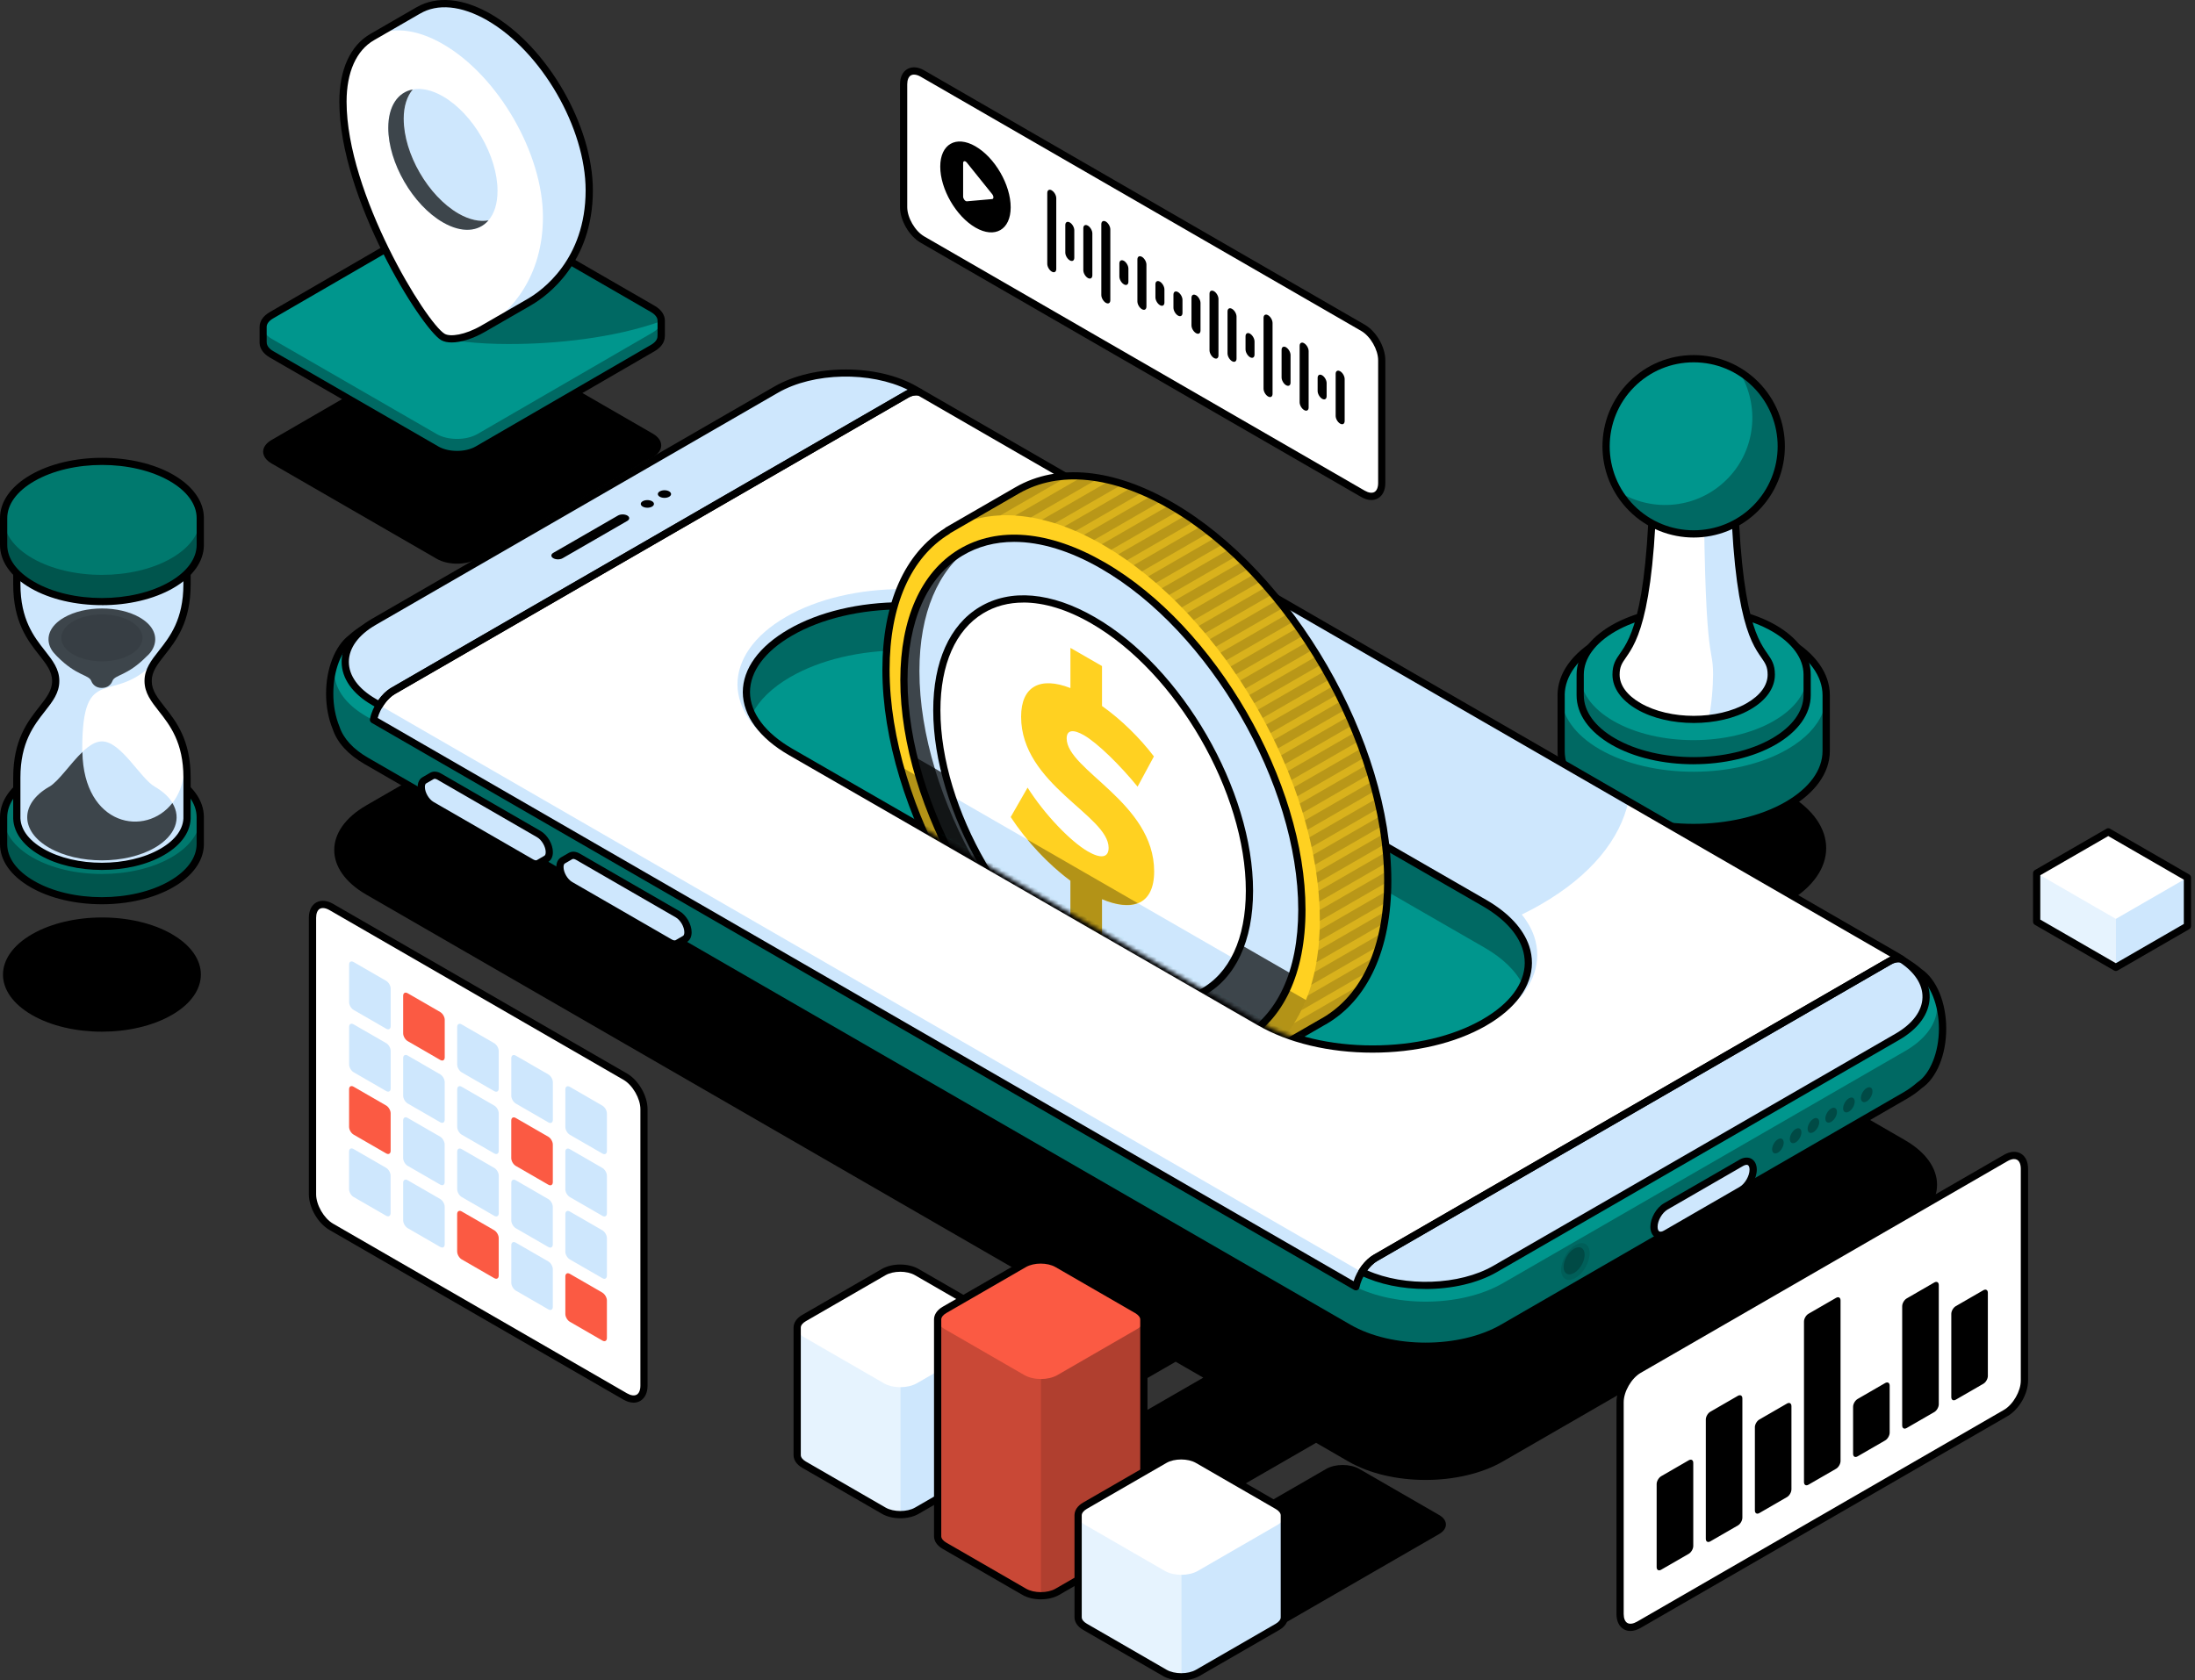 <svg width="538" height="412" viewBox="0 0 538 412" fill="none" xmlns="http://www.w3.org/2000/svg">
<rect x="0" y="0" width="538" height="412" fill="#333333" stroke="none"/>
<g clip-path="url(#clip0_0_1731)">
<path d="M392.136 221.234C404.821 228.544 425.379 228.551 438.086 221.212C450.764 213.88 450.779 202.02 438.108 194.688C425.423 187.378 404.858 187.378 392.166 194.71C379.473 202.027 379.466 213.916 392.136 221.227V221.234Z" fill="black"/>
<path d="M382.643 170.457C382.665 165.666 385.834 160.868 392.18 157.209C404.873 149.877 425.438 149.877 438.123 157.187C444.462 160.861 447.631 165.666 447.624 170.471V184.128C447.617 188.918 444.432 193.716 438.094 197.383C425.394 204.707 404.836 204.715 392.166 197.39C385.812 193.731 382.643 188.933 382.665 184.128V170.464L382.643 170.457Z" fill="#00968D"/>
<g style="mix-blend-mode:overlay" opacity="0.3">
<path d="M392.136 183.734C404.822 191.044 425.379 191.044 438.086 183.712C446.806 178.673 449.53 171.494 446.273 165.119C447.164 166.864 447.609 168.668 447.609 170.472V184.128C447.602 188.919 444.418 193.717 438.079 197.383C425.379 204.708 404.822 204.715 392.151 197.39C385.798 193.731 382.628 188.933 382.65 184.128V170.494C382.65 175.292 385.812 180.082 392.144 183.741L392.136 183.734Z" fill="black"/>
</g>
<path d="M415.089 203.736C406.618 203.736 398.146 201.874 391.705 198.149C385.271 194.439 381.744 189.459 381.759 184.113V170.566C381.751 170.53 381.751 170.486 381.751 170.449C381.773 165.111 385.315 160.138 391.727 156.435C404.631 148.979 425.642 148.972 438.553 156.413C444.972 160.13 448.507 165.118 448.5 170.464V184.12C448.492 189.451 444.95 194.432 438.524 198.142C432.061 201.874 423.568 203.736 415.089 203.736ZM383.519 170.354C383.519 170.354 383.519 170.42 383.519 170.457V184.12C383.504 188.801 386.725 193.242 392.581 196.616C404.989 203.78 425.196 203.78 437.626 196.608C443.475 193.227 446.703 188.794 446.71 184.12V170.464C446.71 165.783 443.497 161.335 437.655 157.947C425.233 150.79 405.018 150.797 392.603 157.969C386.805 161.313 383.584 165.71 383.511 170.347L383.519 170.354Z" fill="black"/>
<path d="M387.308 165.403C387.308 161.299 390.04 157.187 395.458 154.047C406.325 147.781 423.947 147.774 434.806 154.033C440.232 157.18 442.949 161.292 442.934 165.396V170.457C442.934 174.561 440.21 178.665 434.784 181.798C423.903 188.079 406.296 188.086 395.429 181.813C390.003 178.68 387.301 174.561 387.308 170.45V165.403Z" fill="#00968D"/>
<g style="mix-blend-mode:overlay" opacity="0.3">
<path d="M387.308 165.403C387.308 169.514 390.01 173.626 395.444 176.759C406.289 183.032 423.903 183.032 434.77 176.744C440.203 173.611 442.92 169.514 442.934 165.41V170.456C442.934 174.561 440.21 178.665 434.784 181.798C423.903 188.078 406.296 188.086 395.429 181.812C390.003 178.679 387.301 174.561 387.308 170.449V165.403Z" fill="black"/>
</g>
<path d="M415.082 187.377C407.801 187.377 400.527 185.778 394.992 182.587C389.463 179.395 386.418 175.087 386.425 170.457V165.41C386.425 165.41 386.425 165.352 386.425 165.323C386.469 160.744 389.514 156.471 395.021 153.28C406.121 146.883 424.167 146.875 435.252 153.266C440.795 156.479 443.841 160.787 443.819 165.396V170.449C443.811 175.057 440.759 179.359 435.223 182.557C429.666 185.763 422.37 187.37 415.075 187.37L415.082 187.377ZM388.193 165.483V170.449C388.193 174.422 390.917 178.183 395.875 181.046C406.472 187.158 423.729 187.151 434.34 181.031C439.298 178.161 442.037 174.4 442.051 170.449V165.396C442.051 161.445 439.328 157.684 434.362 154.799C423.772 148.694 406.516 148.701 395.905 154.814C390.939 157.691 388.2 161.452 388.193 165.403C388.193 165.432 388.193 165.454 388.193 165.483Z" fill="black"/>
<path d="M405.325 108.959C405.325 107.506 406.275 106.053 408.188 104.95C412.015 102.745 418.215 102.745 422.049 104.957C423.962 106.06 424.919 107.506 424.919 108.952C424.919 165.36 434.128 157.268 434.142 165.389V165.403C434.142 168.215 432.287 171.027 428.578 173.166C421.158 177.453 409.108 177.453 401.674 173.159C397.964 171.019 396.109 168.215 396.102 165.411C396.102 157.253 405.325 165.403 405.325 108.959Z" fill="white"/>
<path d="M419.88 165.41V165.396C419.88 157.275 417.573 165.367 417.573 108.959C417.573 108.521 417.551 106.337 417.507 103.489C419.165 103.73 420.749 104.205 422.049 104.957C423.963 106.06 424.919 107.506 424.919 108.952C424.919 165.359 434.128 157.268 434.143 165.389V165.403C434.143 168.215 432.288 171.026 428.578 173.166C425.788 174.78 422.349 175.781 418.741 176.182C419.501 173.539 419.88 167.945 419.88 165.403V165.41Z" fill="#CEE7FD"/>
<path d="M415.14 177.256C410.101 177.256 405.069 176.146 401.235 173.926C397.364 171.691 395.225 168.668 395.217 165.41C395.217 162.884 396.043 161.693 397.087 160.189C399.658 156.479 404.441 149.578 404.441 108.959C404.434 107.119 405.609 105.417 407.749 104.183C411.883 101.795 418.36 101.802 422.494 104.198C424.626 105.424 425.802 107.119 425.809 108.959C425.809 149.592 430.593 156.494 433.163 160.196C434.208 161.701 435.033 162.891 435.033 165.396C435.033 168.682 432.9 171.713 429.022 173.94C425.196 176.153 420.171 177.256 415.147 177.256H415.14ZM415.103 104.168C412.759 104.168 410.415 104.68 408.626 105.709C407.055 106.615 406.201 107.769 406.201 108.952C406.201 150.133 401.213 157.326 398.533 161.197C397.562 162.599 396.977 163.439 396.977 165.41C396.977 168.01 398.803 170.486 402.111 172.392C409.283 176.54 420.953 176.547 428.124 172.407C431.432 170.508 433.251 168.025 433.251 165.418C433.251 163.446 432.667 162.606 431.695 161.204C429.015 157.341 424.027 150.14 424.027 108.959C424.027 107.776 423.158 106.629 421.595 105.724C419.806 104.687 417.447 104.168 415.096 104.168H415.103Z" fill="black"/>
<path d="M399.936 94.236C408.32 85.845 421.925 85.853 430.309 94.236C438.7 102.627 438.7 116.225 430.309 124.616C421.918 133.007 408.313 133 399.929 124.616C391.538 116.225 391.538 102.627 399.929 94.236H399.936Z" fill="#00968D"/>
<g style="mix-blend-mode:overlay" opacity="0.3">
<path d="M423.246 117.555C430.418 110.383 431.396 99.436 426.321 91.162C427.73 92.024 429.089 93.017 430.308 94.237C438.699 102.628 438.699 116.226 430.308 124.617C421.917 133.008 408.312 133 399.928 124.617C398.709 123.39 397.715 122.039 396.846 120.622C405.128 125.712 416.067 124.719 423.239 117.555H423.246Z" fill="black"/>
</g>
<path d="M415.126 131.788C409.401 131.788 403.668 129.604 399.308 125.244C390.588 116.525 390.588 102.335 399.308 93.608C403.529 89.38 409.145 87.058 415.119 87.058C421.093 87.058 426.708 89.387 430.937 93.608C439.657 102.328 439.664 116.517 430.937 125.244C426.577 129.604 420.852 131.788 415.119 131.788H415.126ZM415.119 88.832C409.62 88.832 404.449 90.972 400.564 94.864C392.538 102.898 392.531 115.962 400.564 123.988C408.597 132.022 421.662 132.022 429.688 123.988C437.714 115.955 437.714 102.89 429.688 94.864C425.796 90.972 420.625 88.832 415.126 88.832H415.119Z" fill="black"/>
<path d="M160.008 112.085L117.015 137.003C114.262 138.595 109.8 138.602 107.047 137.003L66.567 113.633C63.814 112.034 63.807 109.463 66.56 107.871L109.552 82.954C112.298 81.362 116.767 81.362 119.528 82.954L160.008 106.323C161.381 107.119 162.074 108.156 162.067 109.208C162.067 110.252 161.381 111.289 160.008 112.078V112.085Z" fill="black"/>
<path d="M64.493 83.976V80.15C64.493 79.113 65.179 78.068 66.559 77.272L109.544 52.355C112.298 50.763 116.767 50.77 119.52 52.355L160 75.731C161.373 76.527 162.067 77.564 162.067 78.616V82.311H162.045C162.118 83.407 161.439 84.502 160.007 85.335L117.023 110.252C114.277 111.837 109.807 111.844 107.047 110.252L66.567 86.883C65.187 86.087 64.493 85.021 64.5 83.984L64.493 83.976Z" fill="#00968D"/>
<g style="mix-blend-mode:overlay" opacity="0.3">
<path d="M124.998 84.349C116.585 84.349 110.144 83.531 108.391 82.516H108.376H108.384C104.301 80.157 102.023 63.185 115.219 51.208C116.782 51.296 118.316 51.668 119.521 52.362L160.001 75.738C161.373 76.534 162.067 77.572 162.067 78.623V78.747C150.332 82.939 135.974 84.349 124.99 84.341L124.998 84.349Z" fill="black"/>
</g>
<g style="mix-blend-mode:overlay" opacity="0.3">
<path d="M66.56 77.279C63.806 78.871 63.806 81.449 66.56 83.049L107.04 106.418C109.793 108.01 114.262 108.003 117.015 106.418L159.993 81.508C161.373 80.712 162.06 79.675 162.06 78.63V82.326H162.038C162.111 83.421 161.431 84.516 160 85.349L117.015 110.266C114.269 111.851 109.8 111.859 107.04 110.266L66.56 86.897C65.179 86.101 64.486 85.035 64.493 83.998V80.171C64.493 79.134 65.179 78.09 66.56 77.294V77.279Z" fill="black"/>
</g>
<path d="M112.042 112.34C110.085 112.34 108.128 111.902 106.609 111.019L66.129 87.649C64.566 86.751 63.661 85.458 63.624 84.093C63.624 84.056 63.624 84.02 63.624 83.983V80.156C63.624 78.74 64.515 77.447 66.136 76.512L109.114 51.595C112.159 49.835 116.935 49.835 119.981 51.595L160.461 74.972C162.074 75.906 162.965 77.206 162.965 78.623V82.318C162.965 82.384 162.965 82.442 162.943 82.501C162.936 83.888 162.038 85.188 160.453 86.101L117.468 111.019C115.949 111.895 113.992 112.333 112.042 112.333V112.34ZM65.377 83.881C65.377 83.881 65.377 83.954 65.377 83.983C65.377 84.735 65.961 85.51 66.998 86.108L107.478 109.478C109.939 110.902 114.102 110.902 116.563 109.478L159.548 84.56C160.628 83.932 161.198 83.158 161.147 82.369C161.147 82.282 161.147 82.194 161.169 82.106V78.616C161.169 77.856 160.592 77.104 159.548 76.498L119.068 53.121C116.599 51.697 112.437 51.697 109.976 53.121L66.991 78.039C65.939 78.645 65.362 79.39 65.362 80.149V83.874L65.377 83.881Z" fill="black"/>
<path d="M118.455 80.573C114.248 82.997 110.312 83.626 108.559 82.618H108.552C103.915 79.945 84.044 48.206 84.051 24.925C84.051 17.103 86.79 11.626 91.237 9.07L102.454 2.593C106.902 -0.036 113.08 0.299 119.908 4.243V4.25C133.448 12.064 144.424 31.052 144.417 46.666C144.417 61.111 136.763 69.976 129.84 73.986L118.44 80.573H118.455Z" fill="white"/>
<path d="M118.454 80.573C125.385 76.578 133.075 67.698 133.075 53.224C133.075 37.61 122.098 18.615 108.566 10.808C101.804 6.894 95.684 6.521 91.251 9.07L102.468 2.593C106.916 -0.036 113.094 0.299 119.922 4.243V4.25C133.462 12.064 144.438 31.052 144.431 46.666C144.431 61.111 136.777 69.976 129.854 73.986L118.454 80.573Z" fill="#CEE7FD"/>
<path d="M110.713 83.961C109.712 83.961 108.851 83.786 108.186 83.421C108.157 83.406 108.128 83.392 108.098 83.37C103.315 80.544 83.166 48.63 83.174 24.925C83.174 17.038 85.883 11.13 90.805 8.303L102.015 1.826C102.015 1.826 102.081 1.789 102.117 1.775C107.04 -1.081 113.517 -0.482 120.36 3.469C120.396 3.491 120.426 3.513 120.462 3.535C134.177 11.509 145.321 30.826 145.314 46.666C145.314 64.507 134.009 72.576 130.387 74.701C130.358 74.723 130.328 74.738 130.299 74.76L118.899 81.34C115.949 83.041 112.977 83.961 110.706 83.961H110.713ZM108.96 81.822C108.96 81.822 108.997 81.836 109.011 81.851C110.333 82.618 113.941 82.165 118.016 79.806L129.328 73.277C129.328 73.277 129.379 73.241 129.408 73.226C132.724 71.305 143.539 63.718 143.539 46.673C143.539 31.366 132.746 12.678 119.476 5.024C119.44 5.003 119.403 4.981 119.367 4.951C113.057 1.358 107.237 0.803 102.913 3.367C102.877 3.389 102.84 3.411 102.804 3.425L91.689 9.844C87.336 12.342 84.948 17.702 84.948 24.932C84.948 47.52 104.447 79.098 108.967 81.829L108.96 81.822Z" fill="black"/>
<path d="M119.726 54.02C117.608 54.422 115.074 53.903 112.335 52.325C104.945 48.053 98.956 37.676 98.956 29.154C98.956 26.006 99.774 23.567 101.176 21.931C103.294 21.537 105.836 22.048 108.567 23.625C115.957 27.89 121.953 38.267 121.946 46.797C121.946 49.959 121.128 52.413 119.718 54.042C119.718 54.042 119.718 54.027 119.733 54.02H119.726Z" fill="#CEE7FD"/>
<path d="M98.955 29.16C98.955 37.683 104.951 48.053 112.334 52.333C115.065 53.91 117.607 54.421 119.725 54.027C117.329 56.824 113.218 57.211 108.551 54.516C101.161 50.244 95.165 39.874 95.165 31.344C95.165 25.969 97.553 22.61 101.168 21.938C99.773 23.574 98.948 26.02 98.948 29.16H98.955Z" fill="#CEE7FD"/>
<g style="mix-blend-mode:overlay" opacity="0.7">
<path d="M98.955 29.16C98.955 37.683 104.951 48.053 112.334 52.333C115.065 53.91 117.607 54.421 119.725 54.027C117.329 56.824 113.218 57.211 108.551 54.516C101.161 50.244 95.165 39.874 95.165 31.344C95.165 25.969 97.553 22.61 101.168 21.938C99.773 23.574 98.948 26.02 98.948 29.16H98.955Z" fill="black"/>
</g>
<path d="M466.97 279.562L226.201 140.551C215.75 134.519 198.815 134.519 188.357 140.551L89.768 197.463C79.318 203.502 79.303 213.281 89.746 219.32L260.488 317.888L219.066 341.805C216.824 343.097 216.831 345.193 219.066 346.493L238.616 357.776C240.858 359.069 244.487 359.069 246.729 357.776L288.159 333.859L294.921 337.766L253.492 361.683C251.25 362.976 251.257 365.072 253.492 366.372L273.034 377.654C275.276 378.954 278.906 378.954 281.148 377.654L322.577 353.738L330.515 358.324C340.944 364.356 357.894 364.349 368.344 358.316L466.933 301.405C477.391 295.373 477.391 285.587 466.955 279.562H466.97Z" fill="black"/>
<path d="M352.709 371.425L333.167 360.142C330.925 358.85 327.295 358.85 325.053 360.142L287.94 381.569C285.698 382.862 285.705 384.958 287.947 386.257L307.49 397.54C309.732 398.833 313.369 398.833 315.603 397.54L352.724 376.114C354.959 374.821 354.959 372.725 352.724 371.425H352.709Z" fill="black"/>
<path d="M476.135 252.22C476.135 245.925 473.783 240.557 470.468 238.344C469.475 237.461 468.306 236.621 466.97 235.854L226.201 96.844C215.75 90.811 198.815 90.811 188.357 96.844L89.768 153.762C88.351 154.595 87.139 155.478 86.109 156.42C82.991 158.779 80.815 163.979 80.815 170.026C80.807 173.173 81.399 176.08 82.399 178.497C83.363 181.44 85.81 184.266 89.753 186.538L330.537 325.541C340.973 331.573 357.916 331.573 368.366 325.534L466.948 268.622C468.306 267.833 469.482 266.986 470.482 266.088C473.791 263.868 476.127 258.5 476.135 252.22Z" fill="#00968D"/>
<g style="mix-blend-mode:overlay" opacity="0.3">
<path d="M470.468 238.337C477.23 244.318 476.069 252.425 466.955 257.69L368.366 314.601C357.915 320.634 340.973 320.641 330.537 314.609L89.753 175.613C80.785 170.428 79.551 162.489 85.999 156.523C82.94 158.918 80.822 164.052 80.822 170.026C80.814 173.174 81.406 176.08 82.406 178.497C83.37 181.44 85.817 184.267 89.76 186.538L330.544 325.541C340.98 331.573 357.923 331.573 368.373 325.534L466.955 268.622C468.313 267.834 469.489 266.986 470.489 266.088C473.798 263.868 476.135 258.501 476.142 252.22C476.142 245.925 473.79 240.557 470.475 238.345L470.468 238.337Z" fill="black"/>
</g>
<path d="M349.436 330.931C342.426 330.931 335.429 329.39 330.098 326.308L89.307 187.305C85.305 184.997 82.625 182.039 81.552 178.767C80.485 176.197 79.916 173.152 79.923 170.019C79.923 163.935 82.121 158.334 85.539 155.734C86.627 154.748 87.898 153.821 89.322 152.988L187.918 96.07C198.602 89.906 215.976 89.906 226.646 96.07L467.415 235.08C468.773 235.861 469.978 236.723 471.015 237.636C474.666 240.112 477.025 245.823 477.025 252.213C477.025 258.595 474.674 264.306 471.037 266.782C469.971 267.731 468.744 268.6 467.4 269.382L368.818 326.293C363.473 329.382 356.454 330.923 349.444 330.923L349.436 330.931ZM207.293 93.192C200.603 93.192 193.907 94.66 188.802 97.603L90.213 154.522C88.869 155.311 87.723 156.143 86.707 157.071C86.686 157.092 86.664 157.107 86.642 157.122C83.64 159.393 81.698 164.454 81.698 170.019C81.69 172.918 82.216 175.729 83.209 178.147C84.166 181.061 86.569 183.675 90.184 185.764L330.967 324.767C341.148 330.653 357.718 330.646 367.913 324.76L466.494 267.848C467.758 267.118 468.897 266.3 469.883 265.424C469.912 265.394 469.949 265.372 469.978 265.351C473.118 263.247 475.229 257.967 475.236 252.22C475.236 246.465 473.118 241.185 469.963 239.082C469.927 239.06 469.898 239.031 469.868 239.009C468.919 238.162 467.787 237.359 466.516 236.621L225.747 97.61C220.657 94.667 213.975 93.2 207.278 93.2L207.293 93.192Z" fill="black"/>
<path d="M91.644 172.1C82.26 166.674 82.274 157.86 91.658 152.441L190.24 95.522C199.639 90.096 214.917 90.096 224.286 95.515L225.36 96.136C224.498 95.916 223.351 96.048 222.271 96.676L207.979 104.928L121.98 154.581L96.361 169.369C95.054 170.121 93.871 171.406 92.98 172.874L91.636 172.1H91.644ZM466.019 235.132C465.187 234.891 464.164 235.051 463.054 235.694L448.763 243.939L362.764 293.584L337.138 308.38C335.852 309.124 334.684 310.381 333.793 311.826C343.236 316.5 357.513 316.259 366.459 311.096L465.048 254.177C474.104 248.949 474.41 240.572 466.012 235.124L466.019 235.132Z" fill="#CEE7FD"/>
<path d="M105.857 190.24L104.002 191.314C103.55 191.577 103.25 192.146 103.257 192.957C103.257 194.571 104.389 196.543 105.799 197.36L130.242 211.47C130.935 211.871 131.585 211.908 132.031 211.645L133.893 210.571L133.937 210.549C134.375 210.272 134.638 209.71 134.638 208.921C134.638 207.3 133.499 205.335 132.097 204.517L107.661 190.401C106.975 190.006 106.354 189.955 105.901 190.211L105.865 190.218L105.857 190.24Z" fill="#CEE7FD"/>
<path d="M131.373 212.712C130.869 212.712 130.329 212.558 129.796 212.244L105.353 198.142C103.681 197.164 102.373 194.892 102.373 192.972C102.359 191.876 102.79 190.993 103.564 190.555L105.346 189.518C105.397 189.481 105.455 189.452 105.514 189.423C105.535 189.415 105.557 189.401 105.579 189.393C106.302 189.043 107.193 189.13 108.099 189.642L132.534 203.758C134.214 204.737 135.521 207.001 135.514 208.929C135.514 209.936 135.171 210.732 134.535 211.2C134.484 211.244 134.433 211.287 134.375 211.324C134.36 211.331 134.345 211.339 134.331 211.346L132.469 212.419C132.14 212.609 131.76 212.712 131.366 212.712H131.373ZM106.237 191.044L104.44 192.081C104.294 192.161 104.133 192.439 104.141 192.95C104.141 194.272 105.105 195.937 106.237 196.601L130.679 210.703C131.125 210.966 131.446 210.959 131.585 210.879L133.381 209.841C133.381 209.841 133.44 209.798 133.469 209.776C133.608 209.695 133.754 209.425 133.754 208.914C133.754 207.607 132.797 205.942 131.658 205.277L107.23 191.168C106.865 190.956 106.521 190.89 106.346 190.985C106.317 191 106.28 191.015 106.251 191.029L106.237 191.044Z" fill="black"/>
<path d="M139.843 209.863L137.988 210.937C137.528 211.2 137.236 211.769 137.243 212.58C137.243 214.201 138.375 216.166 139.784 216.984L164.227 231.093C164.928 231.494 165.571 231.531 166.024 231.268L167.886 230.194L167.923 230.173C168.361 229.902 168.624 229.34 168.624 228.551C168.624 226.93 167.492 224.958 166.09 224.148L141.654 210.038C140.968 209.644 140.347 209.593 139.894 209.849L139.858 209.863H139.843Z" fill="#CEE7FD"/>
<path d="M165.366 232.327C164.862 232.327 164.322 232.174 163.789 231.867L139.339 217.758C137.666 216.786 136.359 214.515 136.359 212.587C136.344 211.492 136.783 210.608 137.557 210.177L139.375 209.126C139.375 209.126 139.412 209.104 139.426 209.096C139.463 209.074 139.507 209.053 139.55 209.038C140.281 208.673 141.179 208.753 142.099 209.279L166.542 223.388C168.214 224.359 169.521 226.631 169.521 228.566C169.521 229.596 169.164 230.406 168.506 230.866C168.484 230.881 168.462 230.903 168.441 230.917C168.411 230.939 168.375 230.961 168.338 230.983L166.476 232.064C166.147 232.254 165.775 232.349 165.373 232.349L165.366 232.327ZM140.23 210.666L138.433 211.711C138.28 211.798 138.126 212.069 138.126 212.58C138.126 213.902 139.09 215.567 140.222 216.231L164.665 230.34C165.118 230.596 165.439 230.596 165.578 230.516L167.382 229.471C167.382 229.471 167.433 229.435 167.455 229.42C167.586 229.34 167.732 229.07 167.732 228.559C167.732 227.244 166.776 225.579 165.636 224.922L141.201 210.813C140.755 210.564 140.456 210.55 140.317 210.63C140.288 210.645 140.251 210.659 140.222 210.674L140.23 210.666Z" fill="black"/>
<g style="mix-blend-mode:overlay" opacity="0.1">
<path d="M386.133 313.324C388.068 312.214 389.631 309.504 389.624 307.277C389.624 305.05 388.068 304.159 386.14 305.269C384.198 306.386 382.642 309.088 382.642 311.315C382.642 313.543 384.205 314.448 386.133 313.331V313.324ZM383.248 310.614C383.248 308.964 384.402 306.963 385.826 306.138C387.258 305.312 388.419 305.984 388.419 307.635C388.419 309.278 387.265 311.286 385.826 312.111C384.402 312.929 383.241 312.265 383.248 310.622V310.614Z" fill="black"/>
</g>
<g style="mix-blend-mode:overlay" opacity="0.3">
<path d="M388.412 307.627C388.412 309.27 387.258 311.278 385.819 312.104C384.395 312.921 383.234 312.257 383.241 310.614C383.241 308.963 384.395 306.962 385.819 306.137C387.251 305.312 388.412 305.984 388.412 307.634V307.627Z" fill="black"/>
</g>
<g style="mix-blend-mode:overlay">
<path d="M153.755 126.391C154.383 126.756 154.376 127.348 153.755 127.713L137.901 136.864C137.273 137.229 136.243 137.229 135.615 136.864C134.98 136.499 134.987 135.907 135.615 135.542L151.462 126.399C152.09 126.033 153.12 126.026 153.763 126.399L153.755 126.391ZM157.531 122.886C156.896 123.251 156.903 123.843 157.531 124.208C158.159 124.573 159.189 124.573 159.817 124.208C160.445 123.85 160.445 123.251 159.817 122.886C159.181 122.521 158.159 122.521 157.531 122.886ZM161.715 120.469C161.08 120.841 161.08 121.425 161.715 121.791C162.351 122.156 163.373 122.156 164.009 121.791C164.644 121.433 164.637 120.841 164.009 120.469C163.381 120.104 162.358 120.104 161.73 120.469H161.715Z" fill="black"/>
</g>
<path d="M463.062 235.694L448.77 243.939L362.771 293.584L337.145 308.38C334.838 309.709 332.881 312.681 332.333 315.471L91.549 176.46C92.104 173.663 94.061 170.698 96.376 169.369L121.995 154.581L207.994 104.928L222.286 96.676C223.366 96.048 224.513 95.917 225.375 96.136L465.078 234.526C465.414 234.723 465.728 234.927 466.034 235.132C465.202 234.891 464.179 235.044 463.069 235.694H463.062Z" fill="white"/>
<path d="M249.54 191.621C249.781 202.531 257.062 213.398 271.471 221.716C300.799 238.666 348.385 238.629 377.757 221.694C390.018 214.61 397.117 205.686 399.132 196.463L315.251 148.03C299.28 149.198 283.82 153.288 271.544 160.372C256.609 168.982 249.299 180.323 249.54 191.621Z" fill="#CEE7FD"/>
<path d="M332.333 315.478C332.574 314.236 333.129 312.995 333.83 311.848C333.348 311.614 332.873 311.381 332.428 311.111L93.017 172.889C92.331 174.021 91.79 175.248 91.549 176.467L332.333 315.485V315.478Z" fill="#CEE7FD"/>
<path d="M332.333 316.361C332.18 316.361 332.026 316.325 331.888 316.245L91.104 177.227C90.775 177.037 90.607 176.657 90.68 176.285C91.294 173.188 93.455 170.026 95.931 168.602L221.833 95.909C223.038 95.208 224.411 94.981 225.587 95.281C225.667 95.303 225.74 95.332 225.813 95.376L465.516 233.766C465.874 233.977 466.202 234.189 466.524 234.408C466.889 234.649 467.013 235.124 466.83 235.518C466.648 235.913 466.202 236.117 465.779 235.993C465.151 235.811 464.347 235.978 463.508 236.468L337.598 309.161C335.568 310.329 333.721 313.061 333.209 315.653C333.151 315.931 332.968 316.172 332.705 316.288C332.589 316.34 332.464 316.369 332.34 316.369L332.333 316.361ZM92.564 176.022L331.771 314.127C332.632 311.432 334.546 308.861 336.707 307.62L462.617 234.934C462.865 234.788 463.106 234.664 463.354 234.562L225.046 96.975C224.345 96.836 223.483 97.012 222.724 97.45L96.822 170.143C94.945 171.224 93.229 173.626 92.572 176.029L92.564 176.022Z" fill="black"/>
<path d="M349.43 316.025C343.726 316.025 338.015 314.901 333.414 312.63C333.188 312.52 333.027 312.323 332.954 312.082C332.888 311.841 332.918 311.585 333.049 311.374C334.057 309.73 335.35 308.401 336.701 307.62L462.61 234.927C463.888 234.182 465.158 233.963 466.261 234.284C466.342 234.306 466.422 234.343 466.495 234.394C470.767 237.162 473.067 240.791 472.965 244.603C472.863 248.554 470.212 252.235 465.487 254.959L366.898 311.877C362.122 314.638 355.768 316.033 349.408 316.033L349.43 316.025ZM335.116 311.468C344.347 315.58 357.704 315.142 366.029 310.337L464.618 253.418C468.781 251.008 471.125 247.86 471.205 244.552C471.286 241.412 469.321 238.367 465.662 235.957C465.049 235.825 464.311 235.993 463.508 236.46L337.592 309.153C336.715 309.657 335.861 310.468 335.116 311.476V311.468ZM92.996 173.765C92.842 173.765 92.696 173.729 92.558 173.648L91.214 172.874C86.394 170.092 83.736 166.331 83.736 162.285C83.736 158.239 86.394 154.471 91.228 151.681L189.81 94.762C199.457 89.198 215.129 89.198 224.747 94.755L225.821 95.376C226.2 95.595 226.361 96.07 226.2 96.479C226.033 96.888 225.594 97.114 225.163 97.004C224.44 96.822 223.535 96.99 222.732 97.45L96.83 170.143C95.705 170.793 94.617 171.925 93.763 173.342C93.595 173.619 93.302 173.772 93.003 173.772L92.996 173.765ZM92.09 171.333L92.711 171.691C93.638 170.362 94.763 169.281 95.931 168.602L221.833 95.909C222.06 95.778 222.286 95.668 222.52 95.566C213.333 91.016 199.413 91.257 190.687 96.289L92.105 153.207C87.847 155.669 85.503 158.889 85.503 162.278C85.503 165.666 87.84 168.879 92.09 171.333Z" fill="black"/>
<path d="M405.399 300.791C405.399 298.944 406.706 296.695 408.298 295.774L426.811 285.09C428.41 284.163 429.71 284.915 429.71 286.763C429.71 288.61 428.41 290.86 426.811 291.78L408.305 302.464C406.706 303.391 405.406 302.639 405.406 300.791H405.399Z" fill="#CEE7FD"/>
<path d="M407.005 303.742C406.574 303.742 406.165 303.64 405.807 303.435C404.989 302.961 404.514 301.997 404.514 300.792C404.514 298.637 405.975 296.096 407.852 295.008L426.365 284.324C427.409 283.718 428.475 283.645 429.3 284.119C430.126 284.594 430.593 285.558 430.593 286.763C430.593 288.925 429.125 291.466 427.248 292.547L408.743 303.231C408.151 303.574 407.56 303.742 406.997 303.742H407.005ZM428.103 285.58C427.862 285.58 427.57 285.675 427.248 285.857L408.736 296.542C407.399 297.316 406.274 299.266 406.282 300.792C406.282 301.34 406.435 301.756 406.691 301.902C406.946 302.048 407.385 301.975 407.859 301.697L426.365 291.013C427.694 290.246 428.819 288.297 428.819 286.763C428.819 286.215 428.665 285.799 428.41 285.653C428.322 285.602 428.22 285.58 428.103 285.58Z" fill="black"/>
<g style="mix-blend-mode:overlay" opacity="0.3">
<path d="M457.526 270.032C456.745 270.485 456.11 270.12 456.11 269.214C456.11 268.308 456.738 267.213 457.534 266.76C458.323 266.307 458.951 266.673 458.951 267.578C458.951 268.484 458.315 269.579 457.526 270.039V270.032ZM454.598 270.09C454.598 269.185 453.963 268.82 453.174 269.272C452.393 269.725 451.757 270.821 451.75 271.726C451.75 272.632 452.393 272.997 453.167 272.544C453.955 272.091 454.591 270.989 454.591 270.083L454.598 270.09ZM450.246 272.603C450.246 271.697 449.603 271.332 448.821 271.777C448.04 272.23 447.405 273.333 447.397 274.238C447.397 275.144 448.033 275.502 448.821 275.049C449.61 274.596 450.246 273.501 450.246 272.595V272.603ZM445.893 275.115C445.893 274.217 445.258 273.851 444.469 274.304C443.688 274.757 443.052 275.86 443.052 276.758C443.052 277.663 443.688 278.029 444.469 277.576C445.258 277.116 445.893 276.028 445.893 275.115ZM441.533 277.627C441.533 276.721 440.898 276.364 440.116 276.809C439.328 277.255 438.7 278.365 438.692 279.263C438.692 280.176 439.328 280.534 440.109 280.088C440.898 279.635 441.526 278.533 441.533 277.627ZM437.188 280.139C437.188 279.234 436.545 278.868 435.771 279.329C434.982 279.781 434.347 280.884 434.354 281.782C434.354 282.688 434.982 283.053 435.771 282.6C436.56 282.147 437.195 281.045 437.195 280.139H437.188Z" fill="black"/>
</g>
<path d="M192.687 184.332L307.722 250.613C323.511 259.735 349.152 259.771 364.941 250.664L364.963 250.643C372.806 246.122 376.742 240.185 376.786 234.233V234.101C376.786 232.604 376.538 231.115 376.048 229.647C374.559 225.221 370.849 221 364.904 217.575L249.84 151.272C234.051 142.158 208.374 142.143 192.614 151.265C184.713 155.829 180.762 161.825 180.754 167.813C180.805 173.765 184.764 179.761 192.687 184.347V184.332Z" fill="#CEE7FD"/>
<path d="M363.823 221.373L248.759 155.07C241.441 150.849 231.655 148.519 221.205 148.519C210.754 148.519 201.005 150.841 193.724 155.055C186.779 159.064 182.96 164.271 182.952 169.712C183.003 175.131 186.852 180.338 193.79 184.347L308.818 250.628C316.157 254.856 325.95 257.193 336.415 257.193C346.88 257.193 356.433 254.908 363.699 250.76L363.874 250.65C370.754 246.677 374.566 241.521 374.609 236.117C374.609 234.744 374.398 233.474 373.981 232.232C372.616 228.164 369.103 224.411 363.823 221.365V221.373Z" fill="#00968D"/>
<g style="mix-blend-mode:overlay" opacity="0.3">
<path d="M193.717 165.988C201.005 161.774 210.762 159.451 221.198 159.451C231.634 159.451 241.434 161.774 248.752 166.002L363.816 232.305C368.351 234.92 371.572 238.06 373.259 241.478C374.106 239.747 374.58 237.958 374.602 236.132C374.602 234.759 374.391 233.488 373.974 232.247C372.609 228.179 369.096 224.425 363.816 221.38L248.752 155.077C241.434 150.856 231.648 148.526 221.198 148.526C210.747 148.526 200.998 150.849 193.717 155.062C186.772 159.072 182.952 164.279 182.945 169.719C182.96 171.567 183.449 173.378 184.318 175.131C185.991 171.757 189.167 168.617 193.71 165.988H193.717Z" fill="black"/>
</g>
<path d="M336.408 258.085C325.796 258.085 315.843 255.711 308.372 251.403L193.344 185.122C186.121 180.952 182.112 175.482 182.061 169.727C182.061 163.95 186.048 158.473 193.271 154.296C200.691 150.002 210.608 147.643 221.197 147.643C231.786 147.643 241.74 150.009 249.196 154.311L364.261 220.614C369.731 223.768 373.382 227.69 374.813 231.962C375.266 233.313 375.485 234.679 375.485 236.125C375.441 241.858 371.469 247.291 364.312 251.424L364.144 251.527C356.731 255.762 346.887 258.085 336.408 258.085ZM221.197 149.403C210.915 149.403 201.311 151.682 194.154 155.822C187.494 159.671 183.828 164.6 183.828 169.712C183.872 174.803 187.567 179.732 194.227 183.581L309.255 249.862C316.463 254.017 326.11 256.31 336.408 256.31C346.705 256.31 356.118 254.068 363.253 249.993L363.414 249.898C370.023 246.086 373.674 241.193 373.718 236.118C373.718 234.869 373.528 233.686 373.141 232.525C371.841 228.669 368.467 225.076 363.384 222.147L248.32 155.844C241.127 151.696 231.501 149.41 221.204 149.41L221.197 149.403Z" fill="black"/>
<mask id="mask0_0_1731" style="mask-type:luminance" maskUnits="userSpaceOnUse" x="182" y="108" width="193" height="150">
<path d="M324.328 139.522L276.151 108.923C268.833 104.695 248.348 116.569 237.905 116.569C227.462 116.569 200.997 150.834 193.716 155.055C186.771 159.065 182.951 164.272 182.944 169.712C182.995 175.131 186.844 180.338 193.781 184.347L308.809 250.628C316.149 254.857 325.942 257.194 336.407 257.194C346.872 257.194 356.424 254.908 363.69 250.76L363.866 250.65C370.745 246.677 374.557 241.522 374.601 236.117C374.601 234.745 374.389 233.474 373.973 232.232C372.607 228.165 329.6 142.56 324.328 139.515V139.522Z" fill="white"/>
</mask>
<g mask="url(#mask0_0_1731)">
<path d="M232.233 130.094L232.255 130.138C222.929 135.805 217.152 147.541 217.16 164.184C217.16 198.055 240.967 239.25 270.325 256.215C284.733 264.526 297.784 265.424 307.358 260.217L307.38 260.261L324.505 250.373H324.512C334.159 244.83 340.126 232.933 340.126 215.969C340.126 182.105 316.319 140.902 286.968 123.96C272.289 115.481 258.991 114.678 249.358 120.206L232.226 130.094H232.233Z" fill="#7185A3"/>
<path d="M232.233 130.094L232.255 130.138C222.929 135.805 217.152 147.541 217.16 164.184C217.16 198.055 240.967 239.25 270.325 256.215C284.733 264.526 297.784 265.424 307.358 260.217L307.38 260.261L324.505 250.373H324.512C334.159 244.83 340.126 232.933 340.126 215.969C340.126 182.105 316.319 140.902 286.968 123.96C272.289 115.481 258.991 114.678 249.358 120.206L232.226 130.094H232.233Z" fill="#FFD121"/>
<g style="mix-blend-mode:overlay" opacity="0.3">
<path d="M270.324 256.215C284.733 264.526 297.783 265.424 307.357 260.217C307.314 260.239 307.292 260.246 307.248 260.261C312.864 257.252 317.289 252.147 320.094 245.188L220.584 187.853C228.179 215.406 247.591 243.077 270.324 256.222V256.215Z" fill="black"/>
</g>
<path d="M319.1 223.046C319.1 191.979 297.257 154.187 270.332 138.646C256.639 130.73 244.275 130.124 235.409 135.491C226.85 140.691 221.563 151.455 221.563 166.718C221.563 197.785 243.406 235.57 270.332 251.133C283.543 258.757 295.519 259.575 304.305 254.799C304.268 254.82 304.246 254.828 304.202 254.842C313.375 249.913 319.1 238.9 319.108 223.038L319.1 223.046Z" fill="#CEE7FD"/>
<g style="mix-blend-mode:overlay" opacity="0.7">
<path d="M270.325 251.147C283.536 258.771 295.512 259.589 304.298 254.813C304.261 254.835 304.239 254.842 304.196 254.857C309.899 251.79 314.266 246.371 316.756 238.9L223.922 185.406C230.254 211.653 248.635 238.608 270.325 251.147Z" fill="black"/>
</g>
<path d="M306.24 218.393C306.24 193.987 289.078 164.301 267.929 152.09C257.172 145.868 247.459 145.401 240.492 149.622C233.766 153.697 229.61 162.154 229.61 174.145C229.61 198.559 246.765 228.238 267.921 240.463C278.299 246.458 287.705 247.094 294.606 243.347C294.577 243.362 294.555 243.362 294.526 243.377C301.734 239.506 306.232 230.852 306.232 218.393H306.24Z" fill="white"/>
<path d="M267.928 240.463C278.306 246.458 287.712 247.094 294.613 243.347C294.584 243.362 294.562 243.362 294.533 243.376C297.841 241.602 300.543 238.768 302.537 235.073L233.335 195.199C239.484 213.683 252.643 231.633 267.928 240.463Z" fill="#CEE7FD"/>
<path d="M285.011 246.575C279.599 246.575 273.633 244.779 267.491 241.23C246.115 228.88 228.727 198.785 228.735 174.145C228.735 162.263 232.744 153.281 240.039 148.863C247.62 144.269 257.683 145.138 268.375 151.324C289.736 163.651 307.124 193.739 307.131 218.393C307.131 230.691 302.874 239.791 295.154 244.048C295.118 244.078 295.081 244.1 295.038 244.122C292.029 245.757 288.648 246.568 285.011 246.568V246.575ZM250.84 147.731C247.204 147.731 243.866 148.607 240.952 150.382C234.212 154.471 230.495 162.913 230.502 174.153C230.502 198.23 247.488 227.632 268.375 239.696C278.007 245.261 287.099 246.312 294.008 242.668C294.044 242.639 294.081 242.617 294.117 242.595C301.362 238.703 305.357 230.107 305.357 218.386C305.357 194.301 288.363 164.9 267.484 152.85C261.59 149.44 255.923 147.723 250.84 147.723V147.731Z" fill="black"/>
<g style="mix-blend-mode:overlay" opacity="0.7">
<path d="M306.54 253.382C297.922 257.267 286.573 256.135 274.122 248.949C247.196 233.379 225.346 195.601 225.353 164.527C225.353 150.163 230.042 139.785 237.724 134.279C236.928 134.644 236.147 135.046 235.402 135.491C226.843 140.691 221.556 151.455 221.556 166.718C221.556 197.785 243.399 235.57 270.325 251.132C283.535 258.757 295.512 259.575 304.298 254.798C304.261 254.82 304.239 254.828 304.195 254.842C305.006 254.404 305.78 253.9 306.54 253.374V253.382Z" fill="black"/>
</g>
<path d="M292.065 258.676C285.229 258.676 277.671 256.405 269.886 251.914C242.741 236.227 220.671 198.011 220.671 166.726C220.671 151.696 225.74 140.333 234.949 134.739C244.523 128.94 257.244 130.065 270.769 137.879C297.9 153.529 319.976 191.738 319.984 223.045C319.984 238.623 314.601 250.139 304.83 255.514C304.793 255.543 304.757 255.565 304.72 255.587C300.923 257.654 296.658 258.676 292.065 258.676ZM248.569 132.855C243.902 132.855 239.615 133.987 235.861 136.251C227.208 141.509 222.439 152.332 222.439 166.726C222.439 197.442 244.114 234.971 270.762 250.373C283.126 257.508 294.796 258.837 303.654 254.141C303.691 254.112 303.727 254.09 303.764 254.075C313.068 249.08 318.194 238.06 318.202 223.045C318.202 192.3 296.512 154.785 269.871 139.42C262.327 135.06 255.075 132.855 248.561 132.855H248.569Z" fill="black"/>
<g style="mix-blend-mode:overlay" opacity="0.15">
<path d="M232.254 130.138C241.916 124.288 255.397 124.945 270.324 133.57C299.682 150.513 323.489 191.716 323.496 225.579C323.496 242.88 317.252 254.893 307.248 260.253C307.291 260.246 307.313 260.232 307.357 260.21L307.379 260.253L324.504 250.365H324.512C334.159 244.822 340.125 232.926 340.125 215.961C340.125 182.098 316.318 140.895 286.967 123.952C272.289 115.474 258.99 114.67 249.357 120.199L232.225 130.087L232.247 130.131L232.254 130.138Z" fill="black"/>
</g>
<path d="M270.105 220.452V230.706L262.364 226.244V215.932C256.916 211.908 251.615 206.234 247.722 200.318L251.863 193.103C256.033 199.683 262.364 206.27 266.607 208.731C269.748 210.557 271.719 210.36 271.727 207.862C271.719 199.902 250.271 192.336 250.278 175.715C250.278 168.281 254.937 165.79 262.364 168.697V158.845L270.105 163.3V173.093C274.852 176.445 279.395 180.944 282.827 185.457L278.825 192.869C274.509 187.575 269.047 182.207 265.68 180.257C263.124 178.789 261.444 178.892 261.444 181.039C261.444 188.816 282.886 196.755 282.886 213.646C282.886 221.898 277.43 223.571 270.105 220.474V220.452Z" fill="#FFD121"/>
<g style="mix-blend-mode:overlay" opacity="0.3">
<path d="M262.357 215.925V226.237L270.098 230.699V220.446C273.567 221.906 276.605 222.293 278.854 221.424L251.87 205.876C255.039 209.689 258.662 213.187 262.35 215.918L262.357 215.925Z" fill="black"/>
</g>
<g style="mix-blend-mode:overlay" opacity="0.15">
<path d="M286.566 145.868C285.975 145.306 285.369 144.758 284.77 144.218L301.42 134.607C302.026 135.147 302.625 135.695 303.217 136.257L286.566 145.868ZM296.527 130.481C295.863 129.955 295.198 129.444 294.526 128.947L277.876 138.565C278.548 139.062 279.212 139.573 279.877 140.099L296.527 130.488V130.481ZM299.967 133.307C299.339 132.767 298.711 132.233 298.076 131.708L281.425 141.326C282.06 141.851 282.696 142.377 283.316 142.925L299.967 133.307ZM309.227 142.428C308.694 141.837 308.161 141.238 307.621 140.661L290.97 150.272C291.518 150.849 292.043 151.447 292.577 152.039L309.227 142.428ZM319.605 155.72C319.166 155.07 318.728 154.434 318.275 153.792L301.625 163.41C302.078 164.045 302.516 164.688 302.954 165.33L319.605 155.72ZM317.202 152.287C316.742 151.652 316.274 151.024 315.807 150.403L299.156 160.014C299.624 160.634 300.091 161.262 300.559 161.898L317.209 152.287H317.202ZM314.675 148.921C314.193 148.3 313.697 147.694 313.2 147.08L296.549 156.698C297.046 157.304 297.535 157.918 298.025 158.539L314.675 148.928V148.921ZM312.017 145.634C311.513 145.028 310.994 144.429 310.476 143.838L293.825 153.448C294.344 154.04 294.855 154.639 295.366 155.245L312.017 145.627V145.634ZM286.975 123.959C286.888 123.908 286.8 123.864 286.712 123.813L270.054 133.431C270.142 133.482 270.23 133.526 270.325 133.577C270.997 133.972 271.668 134.388 272.34 134.804L288.991 125.186C288.319 124.77 287.647 124.354 286.968 123.967L286.975 123.959ZM304.597 137.594L287.947 147.212C288.516 147.774 289.078 148.344 289.648 148.921L306.299 139.31C305.736 138.733 305.174 138.163 304.604 137.601L304.597 137.594ZM321.898 159.218C321.481 158.56 321.072 157.903 320.642 157.253L303.991 166.864C304.415 167.514 304.831 168.171 305.247 168.828L321.898 159.218ZM261.89 116.722C259.699 116.81 257.603 117.131 255.609 117.664L238.835 127.348C240.85 126.793 242.975 126.464 245.195 126.362L261.89 116.715V116.722ZM329.938 246.173C331.399 244.713 332.721 243.055 333.889 241.207L317.18 250.854C315.982 252.724 314.631 254.404 313.142 255.879L329.945 246.173H329.938ZM284.814 122.769C283.981 122.331 283.149 121.907 282.323 121.52L265.673 131.131C266.498 131.525 267.323 131.941 268.163 132.387L284.814 122.769ZM280.257 120.578C279.329 120.184 278.416 119.819 277.503 119.475L260.853 129.093C261.766 129.429 262.679 129.802 263.599 130.203L280.257 120.585V120.578ZM292.883 127.757C292.175 127.253 291.459 126.771 290.744 126.296L274.093 135.907C274.809 136.382 275.524 136.864 276.225 137.367L292.876 127.757H292.883ZM269.339 117.248C268.032 117.029 266.739 116.868 265.483 116.788L248.818 126.406C250.074 126.486 251.366 126.647 252.674 126.866L269.339 117.248ZM275.196 118.687C274.137 118.351 273.092 118.059 272.055 117.81L255.398 127.428C256.435 127.676 257.486 127.961 258.545 128.297L275.196 118.687ZM337.11 193.826C336.912 193.052 336.693 192.278 336.474 191.504L319.831 201.122C320.05 201.896 320.262 202.663 320.466 203.437L337.11 193.826ZM338.957 202.4C338.818 201.589 338.68 200.778 338.519 199.961L321.876 209.571C322.036 210.382 322.175 211.2 322.314 212.01L338.957 202.4ZM339.929 221.132C340.002 220.219 340.053 219.291 340.082 218.342L323.446 227.953C323.409 228.902 323.358 229.829 323.285 230.735L339.929 221.132ZM323.49 225.791L340.126 216.188C340.126 216.107 340.126 216.041 340.126 215.961C340.126 215.158 340.104 214.34 340.075 213.522L323.431 223.133C323.46 223.951 323.482 224.776 323.482 225.586C323.482 225.652 323.482 225.725 323.482 225.798L323.49 225.791ZM339.585 206.862C339.49 206.029 339.373 205.197 339.257 204.364L322.613 213.967C322.73 214.8 322.847 215.633 322.942 216.465L339.585 206.854V206.862ZM339.987 211.448C339.936 210.594 339.877 209.732 339.797 208.87L323.154 218.481C323.234 219.342 323.293 220.197 323.344 221.059L339.987 211.448ZM335.634 238.074C336.189 236.935 336.701 235.752 337.153 234.503L320.488 244.128C320.028 245.37 319.524 246.568 318.969 247.7L335.634 238.082V238.074ZM338.022 231.867C338.322 230.852 338.592 229.8 338.833 228.712L322.19 238.323C321.949 239.411 321.671 240.462 321.372 241.485L338.03 231.867H338.022ZM339.293 226.317C339.454 225.36 339.593 224.389 339.709 223.388L323.066 232.999C322.949 233.999 322.803 234.978 322.643 235.927L339.286 226.317H339.293ZM334.634 185.618C334.378 184.873 334.115 184.128 333.845 183.383L317.195 192.994C317.465 193.731 317.735 194.483 317.983 195.228L334.634 185.618ZM328.083 170.114C327.733 169.42 327.368 168.733 327.002 168.047L310.352 177.657C310.717 178.344 311.082 179.03 311.425 179.724L328.076 170.114H328.083ZM331.603 177.723C331.296 177.008 330.99 176.292 330.668 175.576L314.018 185.194C314.339 185.91 314.646 186.625 314.953 187.341L331.603 177.731V177.723ZM329.902 173.882C329.573 173.181 329.237 172.472 328.894 171.771L312.243 181.382C312.586 182.083 312.922 182.784 313.251 183.485L329.902 173.875V173.882ZM338.117 198.062C337.949 197.273 337.767 196.477 337.577 195.688L320.934 205.299C321.124 206.088 321.299 206.884 321.467 207.68L338.11 198.062H338.117ZM326.133 166.418C325.761 165.732 325.374 165.053 324.994 164.381L308.343 173.991C308.731 174.671 309.11 175.342 309.483 176.029L326.133 166.418ZM335.956 189.671C335.722 188.919 335.474 188.159 335.225 187.4L318.575 197.01C318.823 197.762 319.071 198.522 319.298 199.281L335.948 189.671H335.956ZM324.074 162.781C323.68 162.11 323.285 161.445 322.884 160.78L306.233 170.398C306.635 171.056 307.029 171.728 307.431 172.392L324.081 162.781H324.074ZM333.181 181.63C332.896 180.9 332.618 180.17 332.319 179.439L315.668 189.057C315.968 189.788 316.245 190.518 316.53 191.248L333.181 181.63Z" fill="black"/>
</g>
<path d="M294.029 264.351C286.588 264.351 278.365 261.875 269.886 256.982C240.317 239.893 216.268 198.26 216.275 164.184C216.275 147.95 221.702 135.652 231.568 129.525C231.633 129.444 231.706 129.379 231.794 129.328L248.927 119.439C259.268 113.495 272.939 114.831 287.42 123.193C316.982 140.26 341.031 181.872 341.023 215.969C341.023 232.693 335.32 245.188 324.964 251.147C324.928 251.169 324.884 251.191 324.84 251.206L307.825 261.028C307.73 261.086 307.627 261.116 307.525 261.137C303.465 263.284 298.915 264.351 294.029 264.351ZM232.926 130.715C232.868 130.781 232.795 130.847 232.714 130.898C223.25 136.645 218.043 148.468 218.043 164.184C218.043 197.697 241.69 238.645 270.77 255.448C284.375 263.299 297.221 264.716 306.941 259.436C307.021 259.392 307.109 259.363 307.196 259.341L324.073 249.592C324.11 249.57 324.154 249.548 324.198 249.533C333.91 243.873 339.256 231.955 339.256 215.954C339.256 182.427 315.617 141.494 286.537 124.712C272.625 116.679 259.582 115.342 249.818 120.958L232.933 130.7L232.926 130.715Z" fill="black"/>
</g>
<path d="M42.138 229.026C32.681 223.571 17.323 223.571 7.837 229.055C-1.628 234.511 -1.643 243.384 7.829 248.846C17.287 254.309 32.645 254.309 42.124 248.839C51.603 243.369 51.603 234.503 42.138 229.034V229.026Z" fill="black"/>
<path d="M49.091 200.363C49.091 196.799 46.746 193.228 42.043 190.511C32.637 185.085 17.381 185.085 7.961 190.533C3.228 193.257 0.877 196.843 0.899 200.421V206.87C0.87 210.448 3.221 214.034 7.953 216.758C17.352 222.191 32.615 222.191 42.036 216.75C46.739 214.041 49.091 210.477 49.098 206.921V200.363H49.091Z" fill="#00796E"/>
<g style="mix-blend-mode:overlay" opacity="0.3">
<path d="M49.082 200.362C49.082 203.919 46.723 207.475 42.02 210.192C32.6 215.64 17.337 215.64 7.938 210.207C3.249 207.505 0.905 203.97 0.883 200.428V206.876C0.854 210.455 3.205 214.041 7.938 216.765C17.337 222.198 32.6 222.198 42.02 216.757C46.723 214.048 49.075 210.484 49.082 206.928V200.37V200.362Z" fill="black"/>
</g>
<path d="M24.962 221.701C18.63 221.701 12.306 220.307 7.493 217.524C2.629 214.727 -0.029 210.937 0 206.869V200.428C-0.022 196.36 2.644 192.57 7.508 189.766C17.147 184.194 32.834 184.179 42.481 189.744C47.286 192.519 49.945 196.258 49.974 200.282C49.974 200.311 49.974 200.333 49.974 200.362V206.92C49.974 206.92 49.974 206.979 49.974 207.008C49.937 211.017 47.272 214.749 42.474 217.517C37.647 220.307 31.308 221.701 24.969 221.701H24.962ZM25.02 187.327C18.995 187.327 12.977 188.656 8.391 191.3C4.104 193.768 1.753 197.01 1.768 200.421V206.877C1.738 210.294 4.09 213.53 8.377 215.998C17.527 221.292 32.418 221.285 41.576 215.991C45.84 213.53 48.192 210.309 48.192 206.928C48.192 206.899 48.192 206.877 48.192 206.847V200.45C48.192 200.45 48.192 200.399 48.192 200.37C48.192 196.974 45.855 193.753 41.583 191.285C37.011 188.649 31.016 187.334 25.013 187.334L25.02 187.327Z" fill="black"/>
<path d="M45.848 190.664C45.848 175.795 36.311 173.553 36.311 166.966C36.311 160.379 45.848 158.144 45.848 143.268V133.847C45.972 130.663 43.957 127.465 39.765 125.04C31.615 120.337 18.389 120.337 10.225 125.062C6.018 127.479 4.003 130.685 4.127 133.862V143.268C4.127 158.144 13.664 160.386 13.664 166.966C13.664 173.546 4.127 175.788 4.127 190.664V200.085C3.995 203.269 6.018 206.467 10.217 208.892C18.36 213.602 31.586 213.602 39.75 208.877C43.957 206.453 45.972 203.247 45.848 200.07V190.664Z" fill="white"/>
<path d="M38.311 161.869C41.101 157.983 45.855 153.784 45.855 143.275V133.855C45.979 130.671 43.964 127.472 39.772 125.047C34.39 121.944 26.846 120.965 19.974 121.98V121.929C19.609 121.98 19.258 122.061 18.9 122.126C18.71 122.155 18.513 122.192 18.323 122.229C15.373 122.798 12.576 123.711 10.232 125.069C6.025 127.487 4.01 130.693 4.134 133.869V143.275C4.134 158.151 13.671 160.393 13.671 166.973C13.671 173.553 4.134 175.795 4.134 190.671V200.092C4.002 203.276 6.025 206.475 10.225 208.899C11.094 209.403 12.043 209.827 13.014 210.221C13.409 210.382 13.81 210.528 14.219 210.667C14.752 210.849 15.293 211.01 15.848 211.163C17.169 211.536 18.535 211.828 19.952 212.032H19.966C26.831 213.011 34.383 211.996 39.75 208.885C43.956 206.46 45.972 203.254 45.848 200.077V190.671C45.848 187.626 45.213 185.187 44.796 182.996C49.083 205.46 20.156 209.374 20.156 183.763C20.156 161.744 27.715 173.561 38.304 161.876L38.311 161.869Z" fill="#CEE7FD"/>
<path d="M24.962 213.288C19.456 213.288 13.956 212.076 9.772 209.659C5.412 207.147 3.09 203.736 3.236 200.048V190.657C3.236 181.419 6.77 176.92 9.611 173.305C11.379 171.056 12.773 169.281 12.773 166.959C12.773 164.636 11.379 162.862 9.611 160.62C6.77 157.005 3.236 152.506 3.236 143.268V133.862C3.09 130.218 5.419 126.807 9.779 124.295C18.163 119.439 31.812 119.432 40.203 124.273C44.563 126.793 46.878 130.203 46.732 133.884V143.275C46.732 152.514 43.197 157.012 40.356 160.627C38.589 162.876 37.194 164.651 37.194 166.966C37.194 169.281 38.589 171.063 40.356 173.312C43.197 176.927 46.732 181.426 46.732 190.664V200.07C46.878 203.722 44.556 207.132 40.188 209.644C35.989 212.076 30.476 213.288 24.962 213.288ZM25.02 122.397C19.821 122.397 14.621 123.543 10.67 125.829C6.902 127.998 4.894 130.839 5.01 133.826V143.268C5.01 151.893 8.333 156.129 11.006 159.524C12.905 161.942 14.541 164.03 14.541 166.959C14.541 169.887 12.898 171.983 10.999 174.4C8.326 177.804 5.003 182.032 5.003 190.657V200.077C4.879 203.101 6.887 205.942 10.655 208.111C18.55 212.675 31.403 212.668 39.305 208.096C43.073 205.927 45.081 203.086 44.957 200.092V190.649C44.957 182.025 41.634 177.796 38.962 174.393C37.063 171.976 35.42 169.887 35.42 166.951C35.42 164.016 37.063 161.927 38.954 159.517C41.627 156.114 44.95 151.886 44.95 143.261V133.84C45.074 130.817 43.066 127.976 39.305 125.8C35.361 123.528 30.183 122.389 25.006 122.389L25.02 122.397Z" fill="black"/>
<path d="M49.091 127.027C49.091 123.456 46.746 119.892 42.043 117.168C32.637 111.749 17.381 111.749 7.961 117.197C3.228 119.921 0.877 123.507 0.899 127.085V133.534C0.87 137.112 3.221 140.698 7.953 143.422C17.352 148.855 32.615 148.855 42.036 143.407C46.739 140.69 49.091 137.134 49.098 133.585V127.027H49.091Z" fill="#00796E"/>
<g style="mix-blend-mode:overlay" opacity="0.3">
<path d="M49.082 127.027C49.082 130.583 46.723 134.14 42.02 136.857C32.6 142.305 17.337 142.305 7.938 136.864C3.249 134.169 0.905 130.627 0.883 127.085V133.534C0.854 137.112 3.205 140.698 7.938 143.422C17.337 148.855 32.6 148.855 42.02 143.407C46.723 140.691 49.075 137.134 49.082 133.585V127.027Z" fill="black"/>
</g>
<path d="M24.962 148.366C18.637 148.366 12.313 146.971 7.493 144.189C2.629 141.392 -0.029 137.601 0 133.526V127.085C-0.022 123.018 2.644 119.235 7.508 116.43C17.147 110.858 32.834 110.844 42.481 116.401C47.286 119.184 49.945 122.923 49.974 126.947C49.974 126.976 49.974 126.998 49.974 127.027V133.585C49.974 133.585 49.974 133.643 49.974 133.673C49.937 137.682 47.272 141.414 42.474 144.181C37.647 146.971 31.308 148.373 24.969 148.373L24.962 148.366ZM25.027 113.991C19.002 113.991 12.977 115.32 8.399 117.971C4.112 120.44 1.76 123.675 1.775 127.085V133.534C1.746 136.952 4.097 140.187 8.384 142.655C17.535 147.95 32.425 147.942 41.583 142.641C45.848 140.179 48.199 136.966 48.199 133.585C48.199 133.556 48.199 133.534 48.199 133.505V127.107C48.199 127.107 48.199 127.056 48.199 127.027C48.199 123.638 45.862 120.41 41.59 117.942C37.026 115.313 31.023 113.991 25.027 113.991Z" fill="black"/>
<path d="M37.939 192.877C34.368 190.818 29.679 181.77 24.998 181.77C20.31 181.77 15.621 190.825 12.043 192.892C4.886 197.011 4.879 203.715 12.043 207.834C19.185 211.96 30.782 211.96 37.939 207.834C45.096 203.707 45.096 197.011 37.939 192.877Z" fill="#CEE7FD"/>
<g style="mix-blend-mode:overlay" opacity="0.7">
<path d="M12.043 192.899C4.886 197.018 4.879 203.722 12.043 207.841C19.185 211.967 30.782 211.967 37.939 207.841C43.08 204.868 44.504 200.582 42.255 196.872C35.69 205.321 20.529 202.539 20.193 184.376C17.213 187.217 14.394 191.548 12.057 192.906L12.043 192.899Z" fill="black"/>
</g>
<path d="M34.273 151.397C29.146 148.439 20.821 148.439 15.687 151.411C12.759 153.098 11.554 155.384 11.97 157.589C12.167 158.641 12.729 159.663 13.686 160.606C13.803 160.73 13.92 160.861 14.037 160.971C18.827 165.805 21.77 165.367 22.377 166.966C22.705 167.835 23.53 168.661 24.962 168.661H24.969C26.401 168.661 27.218 167.843 27.554 166.966C28.168 165.36 31.125 165.805 35.938 160.934C37.114 159.912 37.749 158.758 37.968 157.582C38.385 155.377 37.187 153.084 34.258 151.397H34.273Z" fill="#CEE7FD"/>
<g style="mix-blend-mode:overlay" opacity="0.7">
<path d="M34.273 151.397C29.146 148.439 20.821 148.439 15.687 151.411C12.759 153.098 11.554 155.384 11.97 157.589C12.167 158.641 12.729 159.663 13.686 160.606C13.803 160.73 13.92 160.861 14.037 160.971C18.827 165.805 21.77 165.367 22.377 166.966C22.705 167.835 23.53 168.661 24.962 168.661H24.969C26.401 168.661 27.218 167.843 27.554 166.966C28.168 165.36 31.125 165.805 35.938 160.934C37.114 159.912 37.749 158.758 37.968 157.582C38.385 155.377 37.187 153.084 34.258 151.397H34.273Z" fill="black"/>
</g>
<g style="mix-blend-mode:overlay" opacity="0.1">
<path d="M32.023 152.324C28.138 150.082 21.828 150.082 17.936 152.324C14.043 154.566 14.036 158.21 17.936 160.452C21.821 162.701 28.131 162.701 32.016 160.452C35.908 158.21 35.908 154.566 32.016 152.324H32.023Z" fill="black"/>
</g>
<path d="M401.689 335.824C399.155 337.284 397.088 340.855 397.096 343.784V395.7C397.096 398.636 399.155 399.819 401.696 398.351L491.61 346.442C494.151 344.974 496.211 341.41 496.211 338.475V286.558C496.211 283.623 494.151 282.44 491.61 283.907L401.696 335.816L401.689 335.824Z" fill="white"/>
<path d="M399.629 399.877C399.038 399.877 398.483 399.738 397.993 399.446C396.839 398.782 396.204 397.453 396.204 395.707V343.791C396.204 340.527 398.417 336.693 401.243 335.057L491.156 283.148C492.675 282.271 494.143 282.155 495.297 282.819C496.451 283.484 497.086 284.813 497.086 286.558V338.475C497.086 341.739 494.866 345.573 492.04 347.209L402.127 399.118C401.265 399.614 400.411 399.87 399.622 399.87L399.629 399.877ZM493.661 284.17C493.187 284.17 492.624 284.345 492.04 284.681L402.127 336.598C399.878 337.898 397.971 341.191 397.971 343.791V395.707C397.971 396.781 398.3 397.584 398.87 397.913C399.447 398.241 400.308 398.125 401.236 397.591L491.149 345.682C493.406 344.375 495.304 341.082 495.304 338.482V286.566C495.304 285.492 494.976 284.689 494.399 284.36C494.187 284.236 493.931 284.177 493.647 284.177L493.661 284.17Z" fill="black"/>
<path d="M478.267 322.138V342.521C478.267 343.229 478.764 343.514 479.37 343.163L486.125 339.264C486.731 338.913 487.228 338.059 487.228 337.35V316.968C487.228 316.267 486.739 315.982 486.125 316.332L479.37 320.232C478.757 320.59 478.267 321.437 478.267 322.138ZM466.232 320.247V349.473C466.232 350.181 466.729 350.466 467.335 350.108L474.09 346.209C474.704 345.858 475.193 345.004 475.2 344.303V315.069C475.2 314.368 474.704 314.083 474.097 314.434L467.335 318.341C466.729 318.691 466.232 319.546 466.232 320.254V320.247ZM454.197 344.894V356.425C454.197 357.134 454.694 357.411 455.3 357.061L462.055 353.161C462.668 352.81 463.158 351.956 463.165 351.255V339.724C463.165 339.023 462.668 338.738 462.055 339.088L455.3 342.995C454.694 343.353 454.197 344.2 454.197 344.909V344.894ZM442.162 324.015V363.37C442.162 364.071 442.651 364.356 443.265 364.006L450.02 360.106C450.633 359.755 451.123 358.901 451.123 358.193V318.837C451.123 318.136 450.626 317.851 450.02 318.202L443.265 322.102C442.659 322.452 442.162 323.307 442.162 324.008V324.015ZM430.127 349.94V370.323C430.127 371.024 430.623 371.316 431.229 370.958L437.985 367.051C438.598 366.701 439.087 365.846 439.087 365.138V344.755C439.087 344.054 438.598 343.769 437.985 344.12L431.222 348.027C430.616 348.378 430.119 349.232 430.119 349.94H430.127ZM406.049 363.838V384.22C406.049 384.921 406.546 385.206 407.152 384.855L413.914 380.956C414.521 380.605 415.017 379.751 415.024 379.042V358.66C415.024 357.959 414.528 357.674 413.914 358.025L407.159 361.932C406.553 362.29 406.049 363.137 406.049 363.845V363.838ZM418.099 348.034V377.268C418.099 377.969 418.588 378.254 419.202 377.903L425.957 374.003C426.57 373.653 427.06 372.806 427.06 372.09V342.864C427.06 342.163 426.57 341.871 425.957 342.221L419.194 346.128C418.588 346.479 418.092 347.341 418.099 348.034Z" fill="black"/>
<path d="M157.832 339.723C157.832 342.659 155.773 343.842 153.231 342.374L81.196 300.784C78.654 299.317 76.595 295.753 76.595 292.817V225.017C76.595 222.081 78.654 220.898 81.196 222.366L153.231 263.956C155.78 265.424 157.84 268.988 157.84 271.923V339.723H157.832Z" fill="white"/>
<path d="M155.29 343.894C154.502 343.894 153.654 343.638 152.785 343.141L80.75 301.551C77.923 299.916 75.703 296.082 75.703 292.817V225.017C75.703 223.272 76.339 221.943 77.493 221.278C78.646 220.614 80.122 220.723 81.633 221.599L153.669 263.189C156.503 264.818 158.715 268.659 158.715 271.924V339.724C158.715 341.469 158.08 342.798 156.919 343.47C156.422 343.755 155.867 343.901 155.283 343.901L155.29 343.894ZM79.136 222.629C78.851 222.629 78.595 222.688 78.383 222.812C77.814 223.14 77.485 223.944 77.485 225.017V292.817C77.485 295.417 79.391 298.711 81.648 300.018L153.684 341.608C154.618 342.148 155.48 342.265 156.057 341.936C156.634 341.608 156.963 340.797 156.963 339.731V271.931C156.963 269.331 155.057 266.03 152.8 264.73L80.764 223.14C80.18 222.804 79.625 222.629 79.143 222.629H79.136Z" fill="black"/>
<path d="M94.647 255.748L86.672 251.147C86.058 250.789 85.562 251.081 85.569 251.775V260.977C85.569 261.685 86.066 262.532 86.679 262.89L94.647 267.491C95.26 267.841 95.757 267.557 95.757 266.855V257.661C95.757 256.96 95.267 256.098 94.661 255.748H94.647ZM107.894 263.401L99.927 258.793C99.313 258.442 98.817 258.727 98.817 259.428V268.623C98.817 269.331 99.306 270.186 99.919 270.543L107.894 275.144C108.5 275.495 108.997 275.21 108.997 274.509V265.307C108.997 264.606 108.5 263.752 107.894 263.401ZM121.141 271.055L113.167 266.446C112.561 266.096 112.064 266.381 112.064 267.082V276.276C112.064 276.977 112.553 277.839 113.167 278.19L121.141 282.79C121.748 283.141 122.244 282.856 122.244 282.155V272.953C122.244 272.252 121.748 271.398 121.141 271.047V271.055ZM94.639 240.47L86.672 235.869C86.058 235.519 85.569 235.804 85.569 236.505V245.706C85.569 246.415 86.066 247.262 86.679 247.612L94.654 252.213C95.26 252.571 95.757 252.286 95.757 251.578V242.383C95.757 241.682 95.26 240.828 94.654 240.477L94.639 240.47ZM121.141 255.77L113.167 251.162C112.553 250.811 112.057 251.096 112.057 251.797V260.999C112.057 261.7 112.553 262.554 113.159 262.912L121.134 267.513C121.748 267.863 122.237 267.578 122.237 266.877V257.676C122.237 256.975 121.74 256.12 121.134 255.762L121.141 255.77ZM107.894 278.686L99.919 274.085C99.306 273.727 98.817 274.012 98.809 274.721V283.915C98.809 284.623 99.299 285.471 99.912 285.828L107.887 290.429C108.5 290.787 108.989 290.502 108.989 289.794V280.599C108.989 279.898 108.493 279.037 107.887 278.686H107.894ZM121.141 286.34L113.167 281.739C112.553 281.381 112.057 281.673 112.064 282.367V291.568C112.064 292.277 112.561 293.131 113.174 293.482L121.149 298.09C121.755 298.44 122.251 298.156 122.251 297.447V288.253C122.251 287.552 121.762 286.69 121.149 286.347L121.141 286.34ZM94.639 286.318L86.665 281.717C86.051 281.359 85.554 281.651 85.554 282.352V291.547C85.554 292.255 86.051 293.109 86.657 293.46L94.632 298.061C95.238 298.411 95.735 298.126 95.735 297.425V288.224C95.735 287.523 95.245 286.668 94.632 286.318H94.639ZM107.894 293.964L99.919 289.363C99.313 289.012 98.809 289.297 98.817 289.991V299.193C98.817 299.901 99.313 300.755 99.919 301.106L107.894 305.714C108.5 306.065 108.997 305.78 108.997 305.079V295.877C108.997 295.176 108.507 294.322 107.901 293.971L107.894 293.964ZM134.396 263.416L126.421 258.815C125.815 258.464 125.319 258.742 125.319 259.45V268.652C125.319 269.36 125.815 270.215 126.429 270.565L134.403 275.173C135.01 275.524 135.506 275.239 135.506 274.531V265.329C135.506 264.628 135.017 263.774 134.403 263.423L134.396 263.416ZM134.396 293.986L126.429 289.378C125.815 289.027 125.319 289.312 125.319 290.013V299.215C125.319 299.923 125.808 300.77 126.414 301.128L134.389 305.729C134.995 306.079 135.499 305.794 135.492 305.093V295.892C135.492 295.191 134.995 294.329 134.389 293.986H134.396ZM134.396 309.271L126.421 304.67C125.815 304.319 125.319 304.597 125.319 305.305V314.507C125.319 315.215 125.815 316.062 126.421 316.42L134.396 321.021C135.002 321.379 135.499 321.087 135.499 320.386V311.184C135.499 310.483 135.01 309.628 134.396 309.278V309.271ZM147.651 286.354L139.676 281.746C139.063 281.395 138.566 281.68 138.566 282.381V291.583C138.566 292.284 139.063 293.139 139.669 293.489L147.651 298.097C148.257 298.448 148.754 298.156 148.754 297.462V288.26C148.754 287.559 148.257 286.705 147.651 286.354ZM147.651 271.076L139.676 266.468C139.063 266.118 138.566 266.403 138.566 267.104V276.298C138.566 277.006 139.063 277.861 139.676 278.219L147.651 282.82C148.257 283.17 148.754 282.893 148.754 282.184V272.99C148.754 272.289 148.257 271.434 147.651 271.084V271.076ZM147.644 301.639L139.669 297.038C139.063 296.688 138.566 296.965 138.566 297.674V306.868C138.566 307.576 139.063 308.431 139.676 308.781L147.651 313.382C148.257 313.733 148.754 313.455 148.754 312.747V303.552C148.754 302.851 148.257 301.997 147.644 301.639Z" fill="#CEE7FD"/>
<path d="M107.894 248.123L99.919 243.515C99.306 243.165 98.816 243.45 98.816 244.151V253.345C98.816 254.053 99.313 254.908 99.926 255.258L107.901 259.866C108.507 260.217 108.997 259.932 109.004 259.231V250.029C109.004 249.328 108.507 248.481 107.901 248.131L107.894 248.123ZM94.632 271.033L86.664 266.432C86.058 266.081 85.554 266.366 85.562 267.067V276.261C85.562 276.97 86.051 277.817 86.664 278.175L94.646 282.783C95.253 283.133 95.749 282.849 95.749 282.14V272.946C95.749 272.245 95.253 271.39 94.639 271.033H94.632ZM121.141 301.624L113.167 297.016C112.553 296.666 112.057 296.95 112.049 297.652V306.853H112.057C112.057 307.562 112.553 308.409 113.159 308.767L121.134 313.367C121.74 313.718 122.237 313.44 122.237 312.732V303.53C122.237 302.829 121.74 301.975 121.134 301.624H121.141ZM134.396 278.701L126.414 274.1C125.801 273.749 125.311 274.034 125.311 274.735V283.937C125.311 284.645 125.808 285.5 126.421 285.85L134.396 290.458C135.002 290.809 135.499 290.524 135.499 289.816V280.614C135.499 279.913 135.002 279.058 134.396 278.701ZM147.651 316.917L139.676 312.316C139.063 311.965 138.566 312.25 138.566 312.951V322.153C138.566 322.861 139.063 323.716 139.676 324.066L147.651 328.674C148.257 329.025 148.754 328.747 148.754 328.039V318.845C148.754 318.144 148.257 317.289 147.651 316.931V316.917Z" fill="#FB5A43"/>
<path d="M245.939 325.512C245.939 324.665 245.376 323.81 244.252 323.167L224.709 311.884C222.467 310.592 218.838 310.592 216.588 311.884L197.068 323.153C195.943 323.803 195.381 324.665 195.395 325.512V356.761C195.395 357.608 195.958 358.448 197.075 359.098L216.618 370.381C218.86 371.673 222.496 371.673 224.731 370.381L244.252 359.112C245.376 358.462 245.931 357.615 245.931 356.761V325.512H245.939Z" fill="white"/>
<path d="M245.916 325.38C245.975 326.271 245.434 327.177 244.258 327.856L224.738 339.132C223.613 339.782 222.138 340.103 220.67 340.103V371.352C222.145 371.352 223.613 371.031 224.738 370.388L244.258 359.12C245.383 358.47 245.938 357.623 245.938 356.768V325.519C245.938 325.468 245.916 325.431 245.916 325.388V325.38Z" fill="#CEE7FD"/>
<g opacity="0.5">
<path d="M216.617 339.124L197.075 327.841C195.965 327.199 195.403 326.359 195.395 325.519V356.768C195.395 357.615 195.958 358.455 197.075 359.105L216.617 370.388C217.735 371.031 219.203 371.352 220.663 371.352V340.103C219.203 340.103 217.735 339.774 216.617 339.132V339.124Z" fill="#CEE7FD"/>
</g>
<path d="M220.677 372.243C219.056 372.243 217.435 371.878 216.172 371.148L196.629 359.865C195.263 359.069 194.511 357.973 194.504 356.761V325.512C194.489 324.314 195.263 323.168 196.622 322.386L216.142 311.118C218.669 309.665 222.62 309.665 225.147 311.118L244.689 322.401C246.062 323.189 246.814 324.292 246.822 325.512V356.761C246.822 356.761 246.822 356.819 246.822 356.841C246.793 358.032 246.04 359.105 244.697 359.879L225.176 371.148C223.913 371.878 222.299 372.243 220.677 372.243ZM220.648 311.804C219.334 311.804 218.012 312.089 217.033 312.651L197.513 323.92C196.724 324.373 196.271 324.949 196.278 325.504V356.746C196.278 357.301 196.731 357.871 197.513 358.331L217.055 369.614C219.02 370.746 222.328 370.746 224.285 369.614L243.806 358.338C244.594 357.886 245.04 357.309 245.04 356.761C245.04 356.739 245.04 356.71 245.04 356.688V325.512C245.04 324.964 244.587 324.387 243.798 323.927L224.256 312.644C223.277 312.082 221.955 311.797 220.641 311.797L220.648 311.804Z" fill="black"/>
<path d="M280.373 323.511C280.373 322.664 279.81 321.817 278.686 321.174L259.143 309.891C256.901 308.599 253.264 308.591 251.029 309.891L231.502 321.16C230.377 321.809 229.822 322.664 229.829 323.518V376.647C229.829 377.494 230.392 378.334 231.509 378.984L251.051 390.267C253.301 391.567 256.93 391.567 259.165 390.267L278.686 378.991C279.81 378.341 280.365 377.494 280.358 376.64V323.511H280.373Z" fill="#FB5A43"/>
<g style="mix-blend-mode:overlay" opacity="0.3">
<path d="M280.35 323.379C280.416 324.278 279.868 325.176 278.692 325.855L259.172 337.131C258.047 337.781 256.572 338.102 255.104 338.102V391.238C256.572 391.238 258.047 390.917 259.172 390.274L278.692 378.998C279.817 378.348 280.372 377.501 280.365 376.647V323.518C280.365 323.474 280.343 323.431 280.343 323.387L280.35 323.379Z" fill="black"/>
</g>
<g style="mix-blend-mode:overlay" opacity="0.2">
<path d="M251.051 337.124L231.509 325.841C230.391 325.198 229.836 324.358 229.829 323.511V376.64C229.829 377.487 230.391 378.327 231.509 378.977L251.051 390.26C252.176 390.91 253.637 391.231 255.097 391.231V338.095C253.629 338.095 252.169 337.766 251.051 337.124Z" fill="black"/>
</g>
<path d="M255.111 392.121C253.49 392.121 251.862 391.756 250.598 391.026L231.056 379.743C229.69 378.954 228.938 377.852 228.931 376.647V323.511C228.923 322.313 229.69 321.167 231.048 320.385L250.576 309.117C253.088 307.664 257.047 307.664 259.573 309.117L279.123 320.4C280.489 321.189 281.248 322.291 281.248 323.504V376.632C281.248 376.632 281.248 376.705 281.248 376.742C281.212 377.917 280.46 378.984 279.131 379.75L259.61 391.026C258.354 391.756 256.733 392.114 255.119 392.114L255.111 392.121ZM255.075 309.803C253.76 309.803 252.446 310.088 251.467 310.65L231.939 321.926C231.151 322.379 230.705 322.956 230.705 323.511V376.632C230.705 377.194 231.151 377.757 231.947 378.217L251.489 389.5C253.454 390.639 256.762 390.639 258.719 389.5L278.24 378.224C279.028 377.771 279.474 377.194 279.474 376.647C279.474 376.61 279.474 376.581 279.474 376.544V323.511C279.474 322.963 279.021 322.393 278.232 321.933L258.69 310.65C257.704 310.081 256.382 309.803 255.068 309.803H255.075Z" fill="black"/>
<path d="M314.798 371.52C314.798 370.673 314.236 369.826 313.112 369.183L293.569 357.9C291.327 356.607 287.697 356.6 285.455 357.9L265.935 369.168C264.803 369.826 264.255 370.68 264.262 371.527V396.51V396.525C264.262 397.365 264.825 398.212 265.949 398.855L285.492 410.145C287.734 411.437 291.364 411.437 293.606 410.145L313.126 398.876C314.251 398.227 314.813 397.372 314.806 396.525V371.527L314.798 371.52Z" fill="white"/>
<path d="M314.776 371.389C314.842 372.28 314.294 373.185 313.118 373.864L293.598 385.14C292.473 385.79 290.998 386.104 289.53 386.104V411.109C290.998 411.109 292.473 410.795 293.598 410.138L313.118 398.869C314.243 398.22 314.805 397.365 314.798 396.518V371.52C314.798 371.476 314.776 371.432 314.776 371.389Z" fill="#CEE7FD"/>
<g opacity="0.5">
<path d="M285.485 385.133L265.943 373.85C264.825 373.207 264.263 372.367 264.256 371.52V396.503V396.518C264.256 397.358 264.818 398.205 265.943 398.847L285.485 410.138C286.603 410.78 288.07 411.109 289.531 411.109V386.104C288.07 386.104 286.603 385.775 285.485 385.133Z" fill="#CEE7FD"/>
</g>
<path d="M289.537 412C287.916 412 286.295 411.635 285.039 410.904L265.496 399.614C264.152 398.847 263.371 397.715 263.364 396.518V371.513C263.364 371.513 263.364 371.469 263.364 371.447C263.386 370.249 264.131 369.168 265.482 368.387L285.002 357.119C287.522 355.658 291.48 355.665 294.007 357.119L313.549 368.402C314.922 369.19 315.674 370.3 315.674 371.505V396.503C315.674 397.708 314.929 398.818 313.557 399.621L294.029 410.89C292.765 411.62 291.144 411.985 289.53 411.985L289.537 412ZM265.138 371.586V396.51C265.138 397.065 265.591 397.635 266.38 398.088L285.922 409.378C287.88 410.51 291.195 410.51 293.152 409.378L312.673 398.11C313.462 397.65 313.914 397.073 313.907 396.532V371.527C313.907 370.987 313.454 370.41 312.666 369.957L293.123 358.674C291.159 357.542 287.85 357.542 285.893 358.674L266.373 369.942C265.584 370.395 265.138 370.979 265.138 371.527C265.138 371.549 265.138 371.571 265.138 371.593V371.586Z" fill="black"/>
<path d="M334.063 80.369L226.089 18.024C223.548 16.563 221.489 17.746 221.481 20.682V50.763C221.481 53.699 223.548 57.262 226.089 58.73L334.063 121.068C336.604 122.528 338.664 121.345 338.664 118.417V88.329C338.664 85.4 336.604 81.822 334.063 80.361V80.369Z" fill="white"/>
<path d="M336.121 122.594C335.333 122.594 334.486 122.346 333.624 121.842L225.651 59.504C222.824 57.868 220.604 54.035 220.597 50.77V20.682C220.597 18.937 221.232 17.608 222.386 16.936C223.54 16.271 225.015 16.381 226.527 17.257L334.5 79.602C337.326 81.231 339.546 85.064 339.546 88.336V118.424C339.546 120.169 338.911 121.499 337.757 122.163C337.261 122.448 336.706 122.594 336.114 122.594H336.121ZM224.029 18.287C223.744 18.287 223.489 18.345 223.27 18.469C222.693 18.798 222.364 19.609 222.364 20.682V50.763C222.364 53.363 224.278 56.663 226.534 57.963L334.507 120.301C335.435 120.834 336.304 120.958 336.881 120.622C337.458 120.294 337.786 119.49 337.786 118.417V88.329C337.786 85.722 335.88 82.421 333.624 81.128L225.651 18.798C225.066 18.462 224.511 18.294 224.037 18.294L224.029 18.287Z" fill="black"/>
<path d="M257.791 46.673C257.185 46.315 256.689 46.607 256.689 47.316V64.682C256.689 65.39 257.185 66.245 257.791 66.595C258.405 66.946 258.894 66.661 258.894 65.96V48.594C258.894 47.893 258.398 47.031 257.784 46.68L257.791 46.673ZM266.628 55.32C266.022 54.962 265.525 55.254 265.525 55.948V66.237C265.525 66.946 266.022 67.8 266.628 68.151C267.234 68.501 267.731 68.217 267.738 67.516V57.226C267.738 56.525 267.241 55.67 266.628 55.312V55.32ZM262.21 54.538C261.604 54.188 261.107 54.473 261.107 55.174V61.922C261.107 62.63 261.604 63.477 262.21 63.835C262.823 64.185 263.312 63.901 263.312 63.2V56.452C263.312 55.751 262.823 54.896 262.21 54.538ZM271.046 54.327C270.433 53.976 269.944 54.261 269.936 54.962V72.328C269.936 73.029 270.433 73.884 271.039 74.242C271.652 74.592 272.142 74.307 272.142 73.606V56.24C272.142 55.539 271.645 54.677 271.039 54.327H271.046ZM279.883 62.973C279.277 62.615 278.78 62.907 278.78 63.601V73.898C278.78 74.607 279.277 75.454 279.883 75.804C280.496 76.162 280.985 75.87 280.993 75.169V64.879C280.993 64.178 280.496 63.324 279.89 62.966L279.883 62.973ZM275.464 63.952C274.858 63.601 274.362 63.893 274.362 64.594V67.8C274.362 68.509 274.858 69.356 275.472 69.714C276.078 70.072 276.575 69.779 276.575 69.071V65.865C276.575 65.164 276.078 64.302 275.464 63.944V63.952ZM284.301 69.056C283.688 68.706 283.198 68.991 283.198 69.692V72.898C283.198 73.606 283.695 74.468 284.301 74.818C284.914 75.169 285.404 74.884 285.404 74.176V70.97C285.404 70.269 284.907 69.414 284.301 69.056ZM293.137 72.387C292.524 72.036 292.035 72.314 292.035 73.015V79.77C292.035 80.478 292.531 81.325 293.137 81.676C293.744 82.034 294.24 81.749 294.248 81.04V74.285C294.248 73.584 293.751 72.73 293.145 72.379L293.137 72.387ZM288.719 71.605C288.106 71.247 287.616 71.539 287.616 72.24V75.447C287.616 76.155 288.113 77.009 288.719 77.367C289.333 77.725 289.829 77.433 289.829 76.725V73.519C289.829 72.817 289.333 71.963 288.727 71.605H288.719ZM297.548 71.401C296.942 71.05 296.446 71.335 296.453 72.036V85.868C296.453 86.569 296.942 87.423 297.548 87.774C298.155 88.124 298.658 87.84 298.651 87.138V73.307C298.651 72.606 298.162 71.751 297.548 71.393V71.401ZM306.385 81.807C305.779 81.457 305.282 81.749 305.282 82.45V85.656C305.282 86.364 305.779 87.219 306.385 87.577C306.998 87.927 307.488 87.642 307.488 86.934V83.728C307.488 83.027 306.998 82.172 306.385 81.815V81.807ZM301.974 75.724C301.368 75.366 300.871 75.658 300.871 76.352V86.642C300.871 87.35 301.368 88.205 301.974 88.555C302.587 88.913 303.084 88.621 303.077 87.92V77.63C303.077 76.929 302.587 76.075 301.974 75.724ZM315.221 85.145C314.615 84.794 314.119 85.079 314.119 85.78V92.528C314.119 93.229 314.608 94.091 315.214 94.441C315.828 94.792 316.324 94.507 316.317 93.806V87.058C316.317 86.357 315.82 85.502 315.214 85.152L315.221 85.145ZM310.803 77.279C310.197 76.929 309.7 77.214 309.7 77.922V95.288C309.7 95.997 310.19 96.851 310.803 97.202C311.417 97.552 311.906 97.267 311.906 96.566V79.193C311.906 78.492 311.417 77.63 310.803 77.279ZM319.647 84.151C319.034 83.794 318.537 84.093 318.544 84.794V98.626C318.544 99.32 319.034 100.181 319.647 100.539C320.253 100.89 320.757 100.605 320.75 99.904V86.072C320.75 85.371 320.253 84.517 319.647 84.159V84.151ZM328.469 91.023C327.863 90.673 327.373 90.958 327.373 91.659V101.949C327.366 102.657 327.863 103.511 328.469 103.862C329.082 104.213 329.572 103.928 329.579 103.227V92.93C329.579 92.228 329.082 91.374 328.469 91.016V91.023ZM324.058 92.009C323.452 91.659 322.955 91.944 322.955 92.645V95.858C322.955 96.559 323.452 97.414 324.058 97.771C324.664 98.122 325.161 97.837 325.161 97.129V93.915C325.161 93.214 324.664 92.36 324.051 92.002L324.058 92.009ZM239.089 35.872C234.32 33.119 230.457 35.346 230.457 40.853C230.457 46.352 234.32 53.041 239.089 55.794C243.858 58.548 247.721 56.32 247.721 50.821C247.721 45.315 243.858 38.625 239.081 35.872H239.089ZM243.178 48.806L236.986 49.353C236.883 49.361 236.781 49.331 236.679 49.273C236.577 49.207 236.467 49.12 236.372 49.003C236.19 48.762 236.065 48.462 236.065 48.214V39.962C236.065 39.706 236.182 39.538 236.372 39.523C236.562 39.502 236.796 39.64 236.986 39.881L243.178 47.586C243.368 47.82 243.485 48.126 243.485 48.375C243.485 48.623 243.368 48.798 243.171 48.806H243.178Z" fill="black"/>
<path d="M516.739 203.956L536.143 215.158V227.047L518.602 237.176L499.198 225.974V214.085L516.739 203.956Z" fill="white"/>
<g opacity="0.5">
<path d="M518.601 237.176L499.197 225.974V214.084L518.601 225.287V237.176Z" fill="#CEE7FD"/>
</g>
<path d="M536.142 227.047L518.6 237.176V225.287L536.142 215.158V227.047Z" fill="#CEE7FD"/>
<path d="M518.601 238.06C518.448 238.06 518.294 238.024 518.156 237.943L498.752 226.741C498.482 226.58 498.306 226.288 498.306 225.974V214.085C498.306 213.771 498.474 213.479 498.752 213.318L516.293 203.189C516.563 203.028 516.907 203.028 517.177 203.189L536.581 214.391C536.851 214.552 537.026 214.844 537.026 215.158V227.047C537.026 227.361 536.858 227.654 536.581 227.814L519.039 237.943C518.9 238.024 518.747 238.06 518.594 238.06H518.601ZM500.081 225.463L518.601 236.154L535.259 226.536V215.67L516.739 204.978L500.081 214.589V225.455V225.463Z" fill="black"/>
</g>
<defs>
<clipPath id="clip0_0_1731">
<rect width="537.033" height="412" fill="white"/>
</clipPath>
</defs>
</svg>
